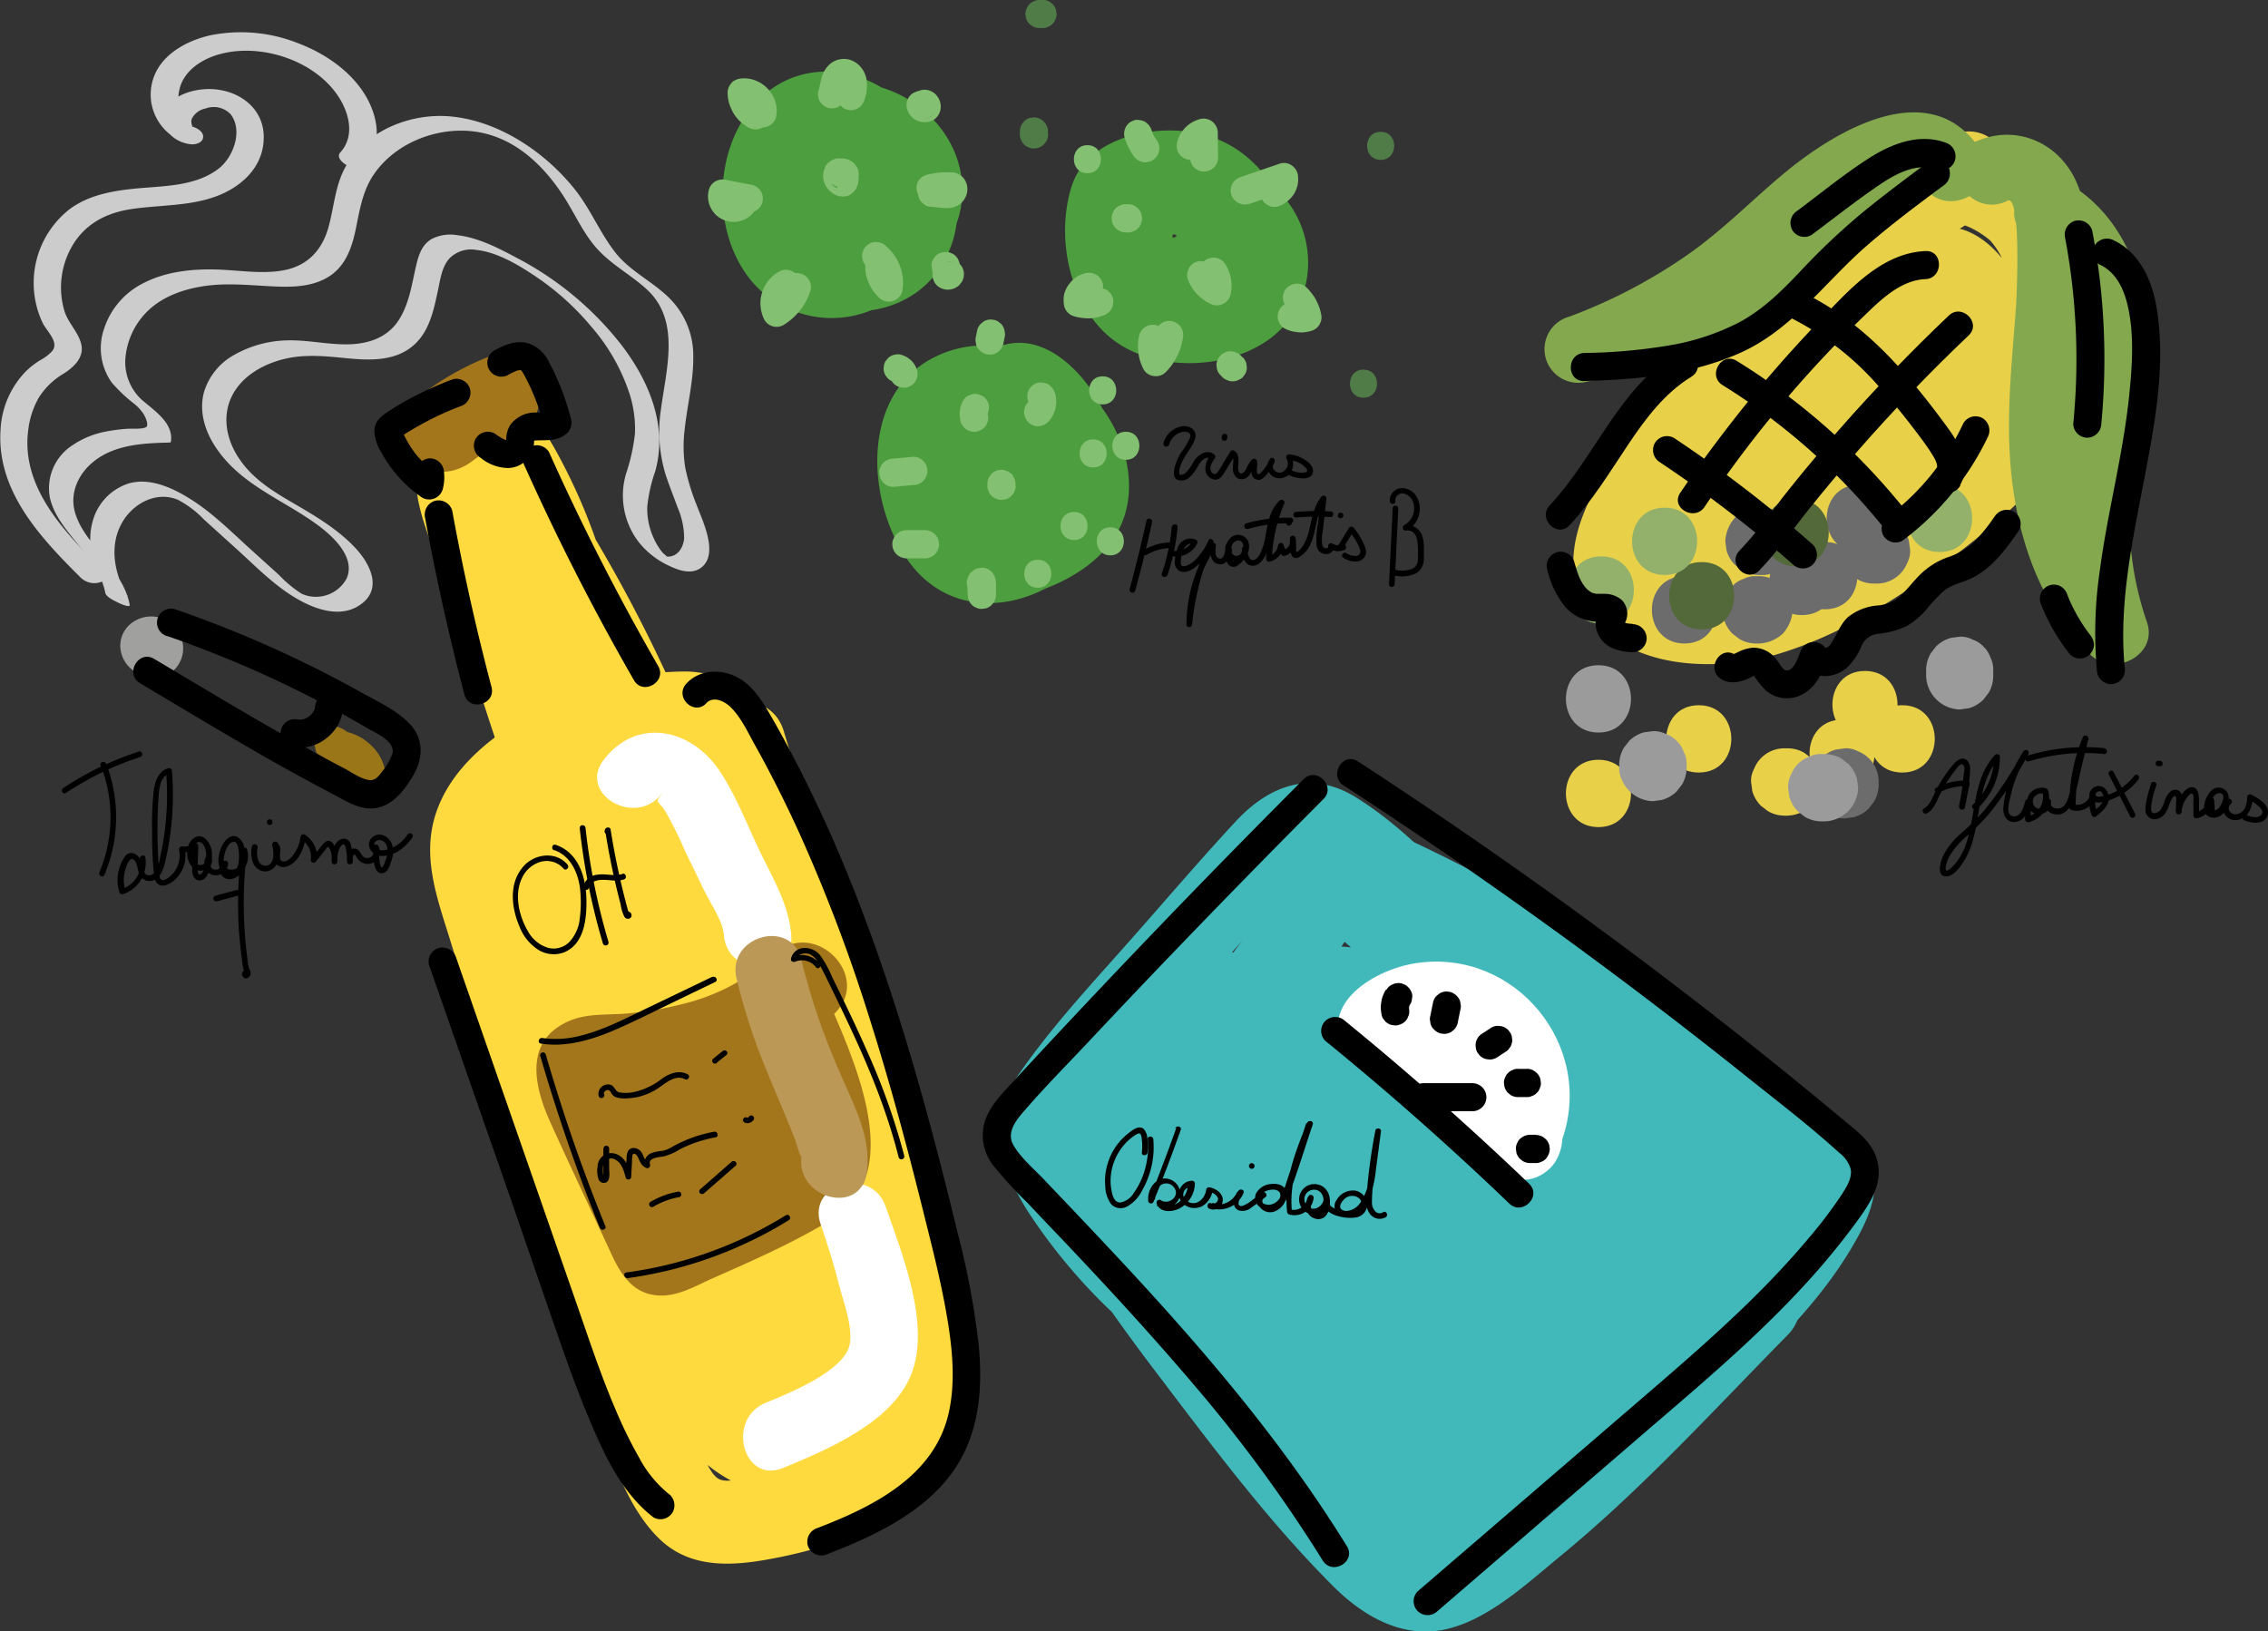 <svg id="Capa_1" data-name="Capa 1" xmlns="http://www.w3.org/2000/svg" viewBox="0 0 404.12 290.71"><rect x="0" y="0" width="404.12" height="290.71" fill="#333333" stroke="none"/><defs><style>.cls-1{fill:#ffda3f;}.cls-2{fill:#a3761c;}.cls-3{fill:#fff;}.cls-4{fill:#bc9856;}.cls-5{fill:#4d9e3e;}.cls-6{fill:#83c071;}.cls-7{fill:#507c47;}.cls-8{fill:#41b9bb;}.cls-9{fill:#9b7618;}.cls-10{fill:#a0a09f;}.cls-11{fill:#cdcccc;}.cls-12{fill:#e8d049;}.cls-13{fill:#6c6c6c;}.cls-14{fill:#53693a;}.cls-15{fill:#93b16a;}.cls-16{fill:#83a84e;}.cls-17{fill:#9c9b9b;}</style></defs><path class="cls-1" d="M287.59,206.63,309.41,279c3.42,11.34,7.7,22.75,10.08,34.36.8,3.94,1.29,8.61-1.05,12.15-2.83,4.27-9,6.4-13.62,7.89a58.44,58.44,0,0,1-8.93,2.18c-1.46.23-3.93,1-5.32.35-1.62-.75-2.94-4.39-3.63-5.77a73,73,0,0,1-3.29-8.05c-4-11.42-7.2-23.15-10.72-34.72L262,251.54l-5.18-17c-1.45-4.78-4.49-10.7-.87-15.13,5.9-7.22,16.82-11.49,25.88-12.28a12,12,0,0,1,3-.13c1.55.74-.52-.66.55.92,1.4,2.08,2.1,5.31,3,7.68q3.34,8.76,6.36,17.65a461.34,461.34,0,0,1,17.88,69c1.09,6.3,2.65,22.47-7.82,22.28-9.73-.17-14.19-13.37-17.15-20.64-9.07-22.29-16.91-45.25-24-68.25a60.88,60.88,0,0,1-2.45-9.94c-.17-1.34-1-6.47-.17-7.37,2-2.06,9.69,2.89,11.2,4.09,9.15,7.24,12.11,19.55,15,30.26q5.36,19.75,10.68,39.51c2.93,10.83,4.41,26.06,13.63,33.65,5.61,4.62,14.45.41,12.54-7.29-6.93-27.94-13.9-56-24.43-82.83-4.35-11.09-9-25.47-21.54-29.6-12.07-4-23.89,4-23.84,16.88,0,6,2.3,11.75,4.18,17.36l7.46,22.31,14.32,42.77c2.27,6.8,4.33,13.73,6.84,20.45,2.23,6,6.3,11.57,13.32,11,16.21-1.31,7.73-23.91,5-32.8-4.63-15.27-10.7-30-16.71-44.81-3-7.4-6-14.8-8.82-22.28-1.29-3.45-2.58-6.9-3.75-10.39-.44-1.34-.76-2.65-1.16-4-1-3.46,2.71-.28-1.57.53l-8.47-3.45c9.24,18.15,5.11,40.25,17.31,57.41,4.73,6.65,16,2.89,13.71-5.78-2.78-10.39-5.13-20.89-7-31.48-.86-5-1.63-9.92-2.26-14.9-.34-2.74-.7-5.49-.92-8.25a8.9,8.9,0,0,0-.15-2.55c-.65-1.18-1.86,3-4.46-.2,2.57,3.16,7.92,2.62,10.61,0,3.14-3.08,2.54-7.49,0-10.61-4.5-5.53-13.24-4.45-17.65.56-5.1,5.78-3.29,14.14-2.43,21.05a374.9,374.9,0,0,0,9.78,50.37l13.71-5.78c-5.87-8.25-7.53-18-9.11-27.82-1.65-10.25-3.45-20.24-8.21-29.59-1.59-3.12-5.32-4-8.47-3.44-10.32,1.94-10.35,14.09-7.74,21.9,3.7,11.07,8.17,21.88,12.57,32.68,4.28,10.52,8.58,21,12.38,31.73,1.95,5.48,3.76,11,5.37,16.59.84,2.94,1.63,5.9,2.34,8.88.22.9.29,2.85.83,3.58,1.11,1.49-3.2,1.47,1.44-1.13l3.78-1q2.26,1.69,1.15,0l-1.25-3.72-2.49-7.43-5-14.88-9.95-29.75-10-29.75c-1-2.91-7.07-15.74-1.3-16.33,6.69-.68,10.35,11.68,12.18,16.19,3.77,9.27,7.09,18.72,10.11,28.26,6.06,19.12,10.89,38.59,15.72,58l12.53-7.29c-4.54-3.75-5.26-10.35-6.72-15.74l-6.11-22.58c-3.75-13.88-6.78-28.23-11.69-41.75-4.38-12.07-11.58-23.68-23.73-29.11s-26.34-2.38-27.82,12.44c-1.46,14.66,6,30.36,10.58,43.94,4.69,14.06,9.57,28.07,15,41.85,4.69,11.79,9.43,25.89,21.51,32.13,11.56,6,24.85,2.54,31.33-8.94,7-12.38,3.05-27.25.35-40.3q-4.56-22.05-11.14-43.61c-4.18-13.74-8.9-27.38-14.38-40.67-2.76-6.7-7.07-10.7-14.59-10.88a51.51,51.51,0,0,0-19,3.65c-10.91,4.16-24.25,12.17-26.32,24.69-1.13,6.88,1.49,13.6,3.46,20.08L250.42,265l13.22,43.43c2,6.48,3.81,13,6.15,19.4s5.12,14.05,10.29,18.91c6,5.63,14.21,4.52,21.61,3s15.14-4.13,21.41-8.36c13.45-9.08,13.34-24,9.27-38.17-9.68-33.64-20.21-67-30.32-100.57-2.78-9.22-17.26-5.29-14.46,4Z" transform="translate(-162.39 -72.33)"/><path class="cls-1" d="M279.27,202.35c-5.8-17.13-10.64-35.86-28.83-43.46-3.93-1.64-8,1.82-9.23,5.24-3.23,9.09,2.71,16.07,5.89,24.05,3.75,9.4,5.75,19.81,8.48,29.55l14.47-4c-3.47-9.27-6.5-18.69-9.47-28.13q-2.32-7.37-4.63-14.72l-2.33-7.41c-.35-1.1-1.82-5-1.68-5.33l-3.44,4.48.84-.64-3.79,1c-1.16.14-1.41-1.13.31,1.28.89,1.25,1.71,2.58,2.5,3.89,1.33,2.21,2.55,4.48,3.7,6.79,2.66,5.34,4.92,10.88,7.25,16.37,4.61,10.86,9.66,21.25,17.54,30.15,4.17,4.71,13.3,1.11,12.81-5.3-.57-7.42-4.21-14.16-7.23-20.86s-6.22-13.13-9.72-19.49q-5-9.07-10.67-17.75c-3.43-5.25-7.61-13.53-15.13-12.53-15.58,2.06-6.08,27-3.29,35.66,4.27,13.21,9.06,26.4,16.75,38.05,4.47,6.78,16.43,2.71,13.71-5.78-3.58-11.13-6.43-22.91-11.26-33.58-2.08-4.6-4.92-8.81-6.77-13.52a59.56,59.56,0,0,1-2.54-8.25c-.27-1.12-.52-2.25-.71-3.39-.79-4.73.85-.58-3.13.36h-4c-1.43-.39.67,1.66,1.09,2.31.56.86,1.1,1.74,1.62,2.63a70.18,70.18,0,0,1,3.71,7.41c2.13,5,3.74,10.15,5.38,15.3,3.35,10.57,6.7,21.2,12.33,30.83,4.87,8.33,17.84.78,12.95-7.57-6.58-11.27-9.46-24-13.77-36.19a103.22,103.22,0,0,0-7.65-17.35c-3.15-5.45-7.42-12.68-14.66-12-16.17,1.58-6.75,26.56-3,34.85,2.73,6,6.1,11.49,8.16,17.85,2.63,8.08,5.2,16.18,7.79,24.27l13.71-5.78a119.12,119.12,0,0,1-12.77-27.05q-2.42-7-4.58-14c-.7-2.26-1.4-4.53-1.9-6.85-.27-1.26-1.35-5.71-.75-6.65l-4.48,3.44,1.06-.38h-4c-.86-.27.66,1.73.67,1.75.75,1.28,1.68,2.5,2.5,3.75q2.22,3.39,4.34,6.85,4.23,6.91,8,14.07,3.61,6.75,6.82,13.71c2.18,4.73,6,10.64,6.37,15.9l12.8-5.31c-7.8-8.81-12.18-20-16.71-30.7a180,180,0,0,0-7.89-16.89c-2.71-4.89-5.93-10.91-10.9-13.79-5.78-3.34-13.18-.91-15,5.8-1.62,6.15,2.94,14.7,4.76,20.49,4.42,14,8.65,28.15,13.81,41.93,3.33,8.88,17.13,5.48,14.47-4-2.46-8.75-4.72-17.6-7.41-26.29a64.57,64.57,0,0,0-4.59-11c-1.4-2.68-3.46-5.31-2.37-8.36l-9.23,5.23c11.7,4.89,14.77,22.39,18.36,33,3.07,9.09,17.57,5.19,14.46-4Z" transform="translate(-162.39 -72.33)"/><path class="cls-2" d="M249,136.08a50.17,50.17,0,0,0-12.78,7.58c-3.06,2.48-2.77,8.06,0,10.61,3.25,3,7.34,2.64,10.61,0,.67-.54.67-.55,0,0l1.06-.76q.94-.64,1.92-1.23c.65-.39,1.32-.76,2-1.1.27-.14,2.75-1.27,1.17-.61a8.19,8.19,0,0,0,4.48-3.44,7.68,7.68,0,0,0,.76-5.78c-1.13-3.47-5.35-6.86-9.23-5.24Z" transform="translate(-162.39 -72.33)"/><path class="cls-2" d="M300.31,242.55a36.58,36.58,0,0,1-16.5,8.74,56.84,56.84,0,0,1-10.2,1.68c-3.36.24-6.79-.05-9.93,1.35-8,3.54-6.1,11.67-3.23,18,3.56,7.87,7.27,15.68,10.9,23.52,1.75,3.78,3.93,7.14,8.5,7.35,3.38.16,6.48-1.72,9.49-3.05,7.18-3.18,14.67-6.45,21.36-10.59,13.86-8.59,3.1-29.88-1.63-41.06-2-4.67-8.64-4.43-11.78-1.52a35,35,0,0,1-14.82,8.3c-5.15,1.39-11.32.86-14.08,6.43-2.87,5.79.75,12.23,3.09,17.55s5,11.16,11.35,12c6,.82,12.57-4.05,17.76-6.67,5.56-2.81,10.35-6.66,7.93-13.55-1.77-5-5.51-12.45-11.55-12.71-5.48-.24-12,4-17,6.08-4,1.65-7.67,6.67-4.48,11a25.56,25.56,0,0,1,3.39,5.77c1.45,3.77,5.05,6.41,9.23,5.24,3.6-1,6.71-5.41,5.23-9.22a38.87,38.87,0,0,0-4.9-9.36l-4.48,11,7.62-3.15,3.39-1.4c.51-.21,3.28-.93,2-1l-5.3-2.2a17.59,17.59,0,0,1,1.88,3.47c.32.59,1.07,2.68,1,2.11l.76-5.78c1.16-2,.06-.48-1.48.3l-4,2c-2.67,1.35-5.32,2.76-8.06,4l3.79-1c1.4-.15,2.59,3.06.82-.47-.67-1.34-1.3-2.71-1.89-4.09-.78-1.81-2.26-4.39-2.08-6.18l-1,3.78q-3.15,2.24-.63,1.58c.6-.07,1.2-.16,1.79-.27,1.33-.22,2.65-.49,4-.84a52.94,52.94,0,0,0,7.89-2.91,51,51,0,0,0,13.55-9.25l-11.78-1.52a108.43,108.43,0,0,1,4.78,13,39.83,39.83,0,0,1,1.37,6.56,24.76,24.76,0,0,1,.13,3q2.61-3.3.72-2c-1.45.08-4.14,2.25-5.47,2.95q-3.28,1.71-6.63,3.34t-6.71,3.16l-3.39,1.51q-2.91,1-1.07.63l5.3,2.2c-1.27-1.6-2-4.59-2.87-6.47l-3.63-7.84-3.23-7c-.54-1.17-1.07-2.33-1.62-3.49q-.32-.7-.66-1.41-1-2.6-1.88,3l-3.79,1c16.08-1.2,31.27-3.53,43.44-15.14,7-6.67-3.61-17.27-10.6-10.6Z" transform="translate(-162.39 -72.33)"/><path d="M253,139.09a12,12,0,0,1,1.56-.73c.32-.05.37-.08.17-.07l.28,0c.32,0,.37,0,.15,0l.14.08c-.17-.33.23.28,0,0a4.65,4.65,0,0,1,.41.64c.34.59.64,1.21.94,1.82a39.75,39.75,0,0,1,2.71,7.56l1.15-2.82a2.2,2.2,0,0,1-.43.27c.22-.1.18-.1-.11,0,.45,0-.53,0-.62,0-.58,0-1.16,0-1.74,0a5.43,5.43,0,0,0-4.37,2.33,5,5,0,0,0-.65,2.62c0,.31,0,.36,0,.15-.09.33-.09.35,0,.05a.59.59,0,0,1,.29-.31c-.23.12-.26.14-.1.07s.13-.07-.11,0c.29,0,.29,0,0,0s-.3,0-.05,0a3.13,3.13,0,0,1-.52-.16c.18.07.14,0-.14-.09l-.48-.28c-.31-.19-.61-.41-.91-.62a2.52,2.52,0,0,0-3.42.9,2.55,2.55,0,0,0,.9,3.42,7.85,7.85,0,0,0,4.84,1.81,4.78,4.78,0,0,0,4.49-3.34,7.3,7.3,0,0,0,.18-1.47c0-.54,0-.33-.23,0,.14-.18.16-.18,0,0,.14-.15.27-.07,0,0l.45-.11c-.46.1,0,0,.14,0,1.76-.07,3.54.15,5.07-.94a2.62,2.62,0,0,0,1.15-2.83,45.07,45.07,0,0,0-3.91-10.14,6.28,6.28,0,0,0-3.88-3.45c-2.09-.49-4.09.34-5.89,1.34a2.5,2.5,0,0,0,2.53,4.32Z" transform="translate(-162.39 -72.33)"/><path d="M236.52,156.53a7.26,7.26,0,0,1,.06,1c0,.17,0,.19,0,.07,0,.19-.07.39-.12.58l3.67-1.5a19.38,19.38,0,0,1-3.78-3.59c-.11-.13-.11-.14,0,0l-.15-.21c-.16-.21-.31-.43-.45-.64a12.8,12.8,0,0,1-.69-1.11c-.24-.41-.47-.84-.68-1.27-.09-.19-.19-.39-.27-.59.06.16.07.16,0,0s-.06-.17,0,0l-.32.88c-.12.11-.11.11,0,0a2.9,2.9,0,0,0,.64-.41c.47-.3.94-.59,1.42-.87.91-.54,1.84-1.06,2.78-1.55a51.71,51.71,0,0,1,5.77-2.58,2.57,2.57,0,0,0,1.75-3.07,2.52,2.52,0,0,0-3.08-1.75,60.71,60.71,0,0,0-7.5,3.37c-1.16.61-2.29,1.27-3.41,2-1.45.91-3,1.86-3.07,3.76a7.8,7.8,0,0,0,1.26,3.91,21.25,21.25,0,0,0,1.83,2.85,23.63,23.63,0,0,0,5.42,5.19,2.52,2.52,0,0,0,3.68-1.49,8.32,8.32,0,0,0,.23-3A2.57,2.57,0,0,0,239,154c-1.22.06-2.67,1.11-2.5,2.5Z" transform="translate(-162.39 -72.33)"/><path d="M255.9,155.43a425.34,425.34,0,0,0,19.45,38.11c1.6,2.79,5.93.27,4.32-2.52a425.34,425.34,0,0,1-19.45-38.11,2.52,2.52,0,0,0-3.42-.9,2.56,2.56,0,0,0-.9,3.42Z" transform="translate(-162.39 -72.33)"/><path d="M238.14,164.66q2.91,15.84,7,31.43c.82,3.11,5.65,1.79,4.83-1.33q-4.11-15.57-7-31.43a2.53,2.53,0,0,0-3.08-1.75,2.56,2.56,0,0,0-1.74,3.08Z" transform="translate(-162.39 -72.33)"/><path d="M288.23,197.64c1.24-1.31,3.22-.41,4.35.71,1.83,1.81,3,4.34,4.22,6.55,2.91,5.21,5.59,10.55,8.07,16A293.49,293.49,0,0,1,317.39,254c3.6,11.35,6.69,22.86,9.56,34.42,1.49,6,3.05,12,4.1,18.12,1,5.7,1.67,11.83.39,17.55-2.54,11.3-13.47,16.72-23.39,20.53a2.56,2.56,0,0,0-1.74,3.07,2.52,2.52,0,0,0,3.07,1.75c9.67-3.71,20.42-8.74,25-18.67,2.71-5.83,3-12.33,2.41-18.63A142.92,142.92,0,0,0,333,291.93c-6-24.77-12.9-49.46-23.41-72.76-3-6.53-6.2-12.94-9.78-19.16-1.57-2.71-3.33-5.66-6.25-7.09s-6.55-1.23-8.83,1.18,1.31,5.88,3.53,3.54Z" transform="translate(-162.39 -72.33)"/><path d="M281.37,338.4a21.07,21.07,0,0,1-5.11-6.34,79.51,79.51,0,0,1-4.21-8.6c-2.62-6.11-4.7-12.43-6.88-18.7l-13.79-39.62L243.67,243a2.57,2.57,0,0,0-3.08-1.75,2.52,2.52,0,0,0-1.74,3.08L253,284.86,260,305.15c2.26,6.49,4.43,13,7.09,19.36,2.79,6.66,5.87,13.69,11.73,18.21a2.51,2.51,0,0,0,3.42-.9,2.56,2.56,0,0,0-.89-3.42Z" transform="translate(-162.39 -72.33)"/><path class="cls-3" d="M280.33,213.79c-1.35,1.76-.71,1,.65,3.17a71.83,71.83,0,0,1,3.51,7.09l3.39,7c1.11,2.3,3.29,5.34,3.5,7.9.6,7.65,12.61,7.71,12,0-.43-5.4-3.24-10-5.56-14.83s-4.29-10.09-7.28-14.52c-5.06-7.48-14.73-9.52-20.57-1.87-4.69,6.13,5.73,12.11,10.36,6Z" transform="translate(-162.39 -72.33)"/><path class="cls-3" d="M308.62,290.5c1.24,3.6,2.38,7.22,3.31,10.91.78,3.08,2.34,7,1.91,10.24-.66,4.91-11,9-15.09,10.69-7,2.91-3.95,14.53,3.19,11.57,7.83-3.23,19.28-8.05,22.74-16.48,3.66-8.9-1.54-21.63-4.49-30.12-2.52-7.25-14.12-4.13-11.57,3.19Z" transform="translate(-162.39 -72.33)"/><path class="cls-4" d="M316.8,281.43c1-6.52-2.46-12.44-4.91-18.33a119.07,119.07,0,0,1-6.7-19.67c-1.7-7.53-13.27-4.34-11.58,3.19a108.64,108.64,0,0,0,5.66,17.15c1,2.52,2.11,5,3.14,7.55.58,1.4,1.16,2.79,1.7,4.21.21.56,1,3.53,1.12,2.71-1.21,7.56,10.35,10.81,11.57,3.19Z" transform="translate(-162.39 -72.33)"/><path d="M270,267.33a.67.67,0,0,1,1-.66c.2.15.31.49.48.69a1.54,1.54,0,0,0,.6.47,5.08,5.08,0,0,0,2.12.22,10.73,10.73,0,0,0,2.11-.3,11.35,11.35,0,0,0,3.91-1.89c1.17-.84,2.72-2,4.2-1.22.57.3,1.08-.56.51-.86-1.56-.84-3.24-.17-4.59.77a12.3,12.3,0,0,1-4.91,2.36,6.79,6.79,0,0,1-2.73.07c-.71-.19-.8-1.13-1.56-1.35a1.69,1.69,0,0,0-2.08,2,.5.5,0,0,0,1-.27Z" transform="translate(-162.39 -72.33)"/><path d="M290.1,261.71l1.7-1.36A.53.53,0,0,0,292,260a.51.51,0,0,0-.15-.35.53.53,0,0,0-.35-.15.58.58,0,0,0-.36.15l-1.7,1.36a.5.5,0,0,0,0,.71.47.47,0,0,0,.35.14.54.54,0,0,0,.36-.14Z" transform="translate(-162.39 -72.33)"/><path d="M269.9,277.05l0,4c0,.34,0,.69,0,1l.07.07-.06-.16c0-.11,0-.22-.05-.34a5,5,0,0,1,0-1.54,1.45,1.45,0,0,1,2.34-1c1,.61,1.35,1.91,1.66,3a.5.5,0,0,0,1-.13l.14-2.48c0-.36,0-.72.06-1.08s.19-.64.6-.35.58,1,.85,1.44a2,2,0,0,0,1.09,1,.5.5,0,0,0,.62-.61c-.42-1.25,1.64-1.33,2.38-1.45a10,10,0,0,0,2.9-1.27,23.11,23.11,0,0,1,6.4-2.15c.64-.12.37-1.08-.26-1a24.31,24.31,0,0,0-7.43,2.67,5.74,5.74,0,0,1-1.77.74,8.28,8.28,0,0,0-1.85.35,2,2,0,0,0-1.34,2.34l.62-.61c-.66-.25-.78-1.32-1.19-1.83a1.66,1.66,0,0,0-1.78-.71c-.71.26-.82,1-.86,1.65l-.18,3.35,1-.13c-.46-1.6-1.12-3.41-2.89-3.91a2.43,2.43,0,0,0-3.1,2.29,4.64,4.64,0,0,0,.18,2.28,1,1,0,0,0,1.5.47c.61-.54.38-1.83.38-2.53l0-3.42a.5.5,0,0,0-1,0Z" transform="translate(-162.39 -72.33)"/><path d="M295,272.34a1.2,1.2,0,0,0,.94.08,1.3,1.3,0,0,0,.75-.57.5.5,0,0,0-.18-.68.5.5,0,0,0-.38-.05.5.5,0,0,0-.3.23l-.05.07.07-.1a.53.53,0,0,1-.13.13l.1-.07a1,1,0,0,1-.17.1l.12-.05a.9.9,0,0,1-.22.06l.13,0h-.21l.13,0-.18-.05.12.05,0,0a.64.64,0,0,0-.39-.05.51.51,0,0,0-.29.23.45.45,0,0,0-.05.39.46.46,0,0,0,.23.3Z" transform="translate(-162.39 -72.33)"/><path d="M292.76,279.35l-5.64,4.94c-.48.42.23,1.12.71.7l5.64-4.93c.48-.43-.23-1.13-.71-.71Z" transform="translate(-162.39 -72.33)"/><path d="M283.16,284.69a14.64,14.64,0,0,0-4.87,1.82.5.5,0,0,0,.51.86,14,14,0,0,1,4.62-1.72.49.49,0,0,0,.35-.61.5.5,0,0,0-.61-.35Z" transform="translate(-162.39 -72.33)"/><path d="M289.38,246.36l-11.84,5.69c-3.77,1.81-7.53,3.78-11.6,4.81a17.42,17.42,0,0,1-6.93.44c-.63-.09-.9.87-.26,1,4.19.64,8.31-.46,12.16-2,4.06-1.69,8-3.72,11.93-5.61l7-3.38c.58-.28.07-1.14-.5-.87Z" transform="translate(-162.39 -72.33)"/><path d="M258.66,260.49q3.52,12.13,8,24c.85,2.22,1.72,4.44,2.61,6.64.24.59,1.21.33,1-.27q-4.77-11.7-8.56-23.77c-.72-2.27-1.4-4.55-2.07-6.84a.5.5,0,0,0-1,.27Z" transform="translate(-162.39 -72.33)"/><path d="M302.45,288.87a72.61,72.61,0,0,1-21.82,9q-3.3.76-6.65,1.22c-.63.09-.36,1.05.27,1a73.86,73.86,0,0,0,22.7-7c2.05-1,4.06-2.13,6-3.34.54-.33,0-1.2-.51-.86Z" transform="translate(-162.39 -72.33)"/><path d="M308.45,244.05a4.13,4.13,0,0,0-4.93-1.16l.75.43c.12-1,1.49-1.25,2.27-1,1.13.41,1.78,1.65,2.29,2.66,1.29,2.55,2.52,5.13,3.76,7.71,2.56,5.35,5,10.77,7,16.35,1.12,3.12,2.11,6.29,2.92,9.5a.5.5,0,0,0,1-.27A119.11,119.11,0,0,0,317,259.89c-1.32-3-2.71-6-4.14-8.94-.71-1.48-1.43-2.95-2.16-4.43a20.33,20.33,0,0,0-2-3.72,3.49,3.49,0,0,0-3.15-1.53,2.4,2.4,0,0,0-2.23,2c0,.42.46.57.76.43a3.15,3.15,0,0,1,3.71,1c.39.51,1.1-.21.71-.71Z" transform="translate(-162.39 -72.33)"/><path class="cls-5" d="M346.18,147.88l.94-.54-3.78,1c-.95.06,0-.1.33.7a25.12,25.12,0,0,0,1.46,2.18,11.46,11.46,0,0,1,1.42,5.08,8.39,8.39,0,0,1-5.88,8.3c-6.77,1.83-10.23-14.75-3.37-15.76,4.63-.69,15.21,7.58,10.12,12.14-.91.81-4.94,3.18-6.23,2.9.26.06-.66-2.51-.84-3.36a49.75,49.75,0,0,1,.11-7.1l-4.4,1.3.4.73c.26.73.48,1.48.67,2.23q.35,2.63,3-1.31l3.79,1c.86.45.12-1.41-.21-2.18.37-1.21.22-1.36-.45-.47q-3.72-3-3-1.08c-.2.49.34,2.17.37,2.82,0,.81.07,1.63,0,2.45-.57,1.8.54,1.73,3.31-.21-8-5.4-15.55,7.59-7.57,12.95,5.5,3.69,13.23,1.58,16.72-3.9,3.33-5.24,3.3-13.26,1.29-19a12.57,12.57,0,0,0-15.76-8.2c-7.43,2.28-10.63,10-9.71,17.24.85,6.68,4.66,13.84,12.34,13.69,7.52-.16,11.73-7.78,10.94-14.54-.77-6.56-4.17-14-11-16.09-7.18-2.21-13.5,2.46-15.42,9.3-3.69,13.15,3.67,32.75,20.1,28,6.17-1.79,12.76-5.5,15.82-11.34s2.08-12.78-.85-18.44c-5.9-11.4-21.35-18.76-33.15-11.73-12,7.15-10.73,25.47-3.46,35.63,10.43,14.57,31.74,6.07,36.32-9a25.58,25.58,0,0,0-3.26-20.79c-4.08-6.24-11.23-11.88-18.73-7.51-8.33,4.86-.79,17.83,7.57,12.95Z" transform="translate(-162.39 -72.33)"/><path class="cls-5" d="M378,116.23c2.09,1,3.8,2.57,1.67,4.68-1.48,1.45-5.09,1.2-6.92,1-3.24-.4-4.6-2.09-5.14-5.27-.25-1.47.34-3.83-.09-5.17.33-1.77-.13-1.58-1.36.58a4.91,4.91,0,0,1,1.58-.76c2.7-.51,5.51-1.31,7.73.94,1.24,1.25,1.82,2.88.54,4.29a2.37,2.37,0,0,1-3.6.33c-.58-.54-.45-1.32-.86-1.89-1.14-1.59,2.27-.54-1-.07h-4c-.69-.68-.57-.41.35.83.89,2,1.62,1,2.2-2.81l3.79-1-1.24,0,3.79,1,1.19,4.44c6.52-7.1-4.06-17.73-10.6-10.6-3.32,3.61-5.32,8.19-3.57,13.07a10.54,10.54,0,0,0,12.42,6.77c11.3-3.08,7.65-17.38,1.21-23.24-8.57-7.82-18.87.21-19.54,10-.58,8.47,5.29,17,13.72,18.76,9,1.87,18.58-4.12,20.93-13,2.53-9.48-3.87-19.16-12.73-22.31-8.25-2.94-22.18-.78-25.16,8.82-2.83,9.08-.38,21.19,7.31,27.18,8.13,6.32,22.86,5.49,30.1-1.9,8.24-8.4,5.31-22.8-5.19-27.71-8.69-4.07-16.31,8.85-7.57,13Z" transform="translate(-162.39 -72.33)"/><path class="cls-5" d="M315.24,104.57c2.92,1.69,5.28,8.09-.06,8.26-3.4.11-5.48-6.86-3.75-9.49,2.19-3.31,8.89.1,7.29,4-1,2.34-5.29,2.72-7.63,2.62-2.12-.09-2.25-.39-2.77-1.85.78,2.2.41-1.76.17-.41-.34-3,.6-3.78,2.82-2.45,1.52-.31,2.21,0,2.09,1-.14-.1-.08-.41.42.3a5,5,0,0,1,1.07,2.82c.22,4-4.3,6.38-7.21,3.29-2.25-2.39-2.46-11.22,1.36-12.62,5.77-2.13,7.81,11.32,8.33,14.22,1.72,9.48,16.17,5.46,14.46-4-1.47-8.16-4-16.41-11.08-21.47-6.57-4.73-15.39-5.15-21.8.08-11.22,9.15-10.47,31.16,2.92,38,14.58,7.41,30.93-5.61,27.55-21.46-1.66-7.74-8.08-14.28-16.31-14.19a15,15,0,0,0-14.5,16.24c.69,8.65,9.59,14.71,17.63,10.45A12.77,12.77,0,0,0,320,98.17a15,15,0,0,0-21.25-1.48,15.86,15.86,0,0,0-2.91,20.59c8.8,14.1,34.81,8,37.72-7.76,3-16.5-17.32-29-30.72-18.72-14,10.76-5.11,38.29,13.15,37,19.65-1.45,22.81-26.91,6.83-36.13-8.38-4.83-15.94,8.13-7.57,12.95Z" transform="translate(-162.39 -72.33)"/><path class="cls-6" d="M296.52,105.3l-4.74-.9a2.6,2.6,0,0,0-1.93.25,2.56,2.56,0,0,0-1.15,1.49,4.56,4.56,0,0,0,7.72,4.31,2.68,2.68,0,0,0,.73-1.77,2.5,2.5,0,0,0-4.27-1.77,1.79,1.79,0,0,1-.28.27l.5-.39a2.51,2.51,0,0,1-.45.26l.6-.26a1.92,1.92,0,0,1-.57.15l.66-.09a1.88,1.88,0,0,1-.58,0l.66.09a2.21,2.21,0,0,1-.5-.15l.6.26a2.55,2.55,0,0,1-.39-.24l.5.39a2.53,2.53,0,0,1-.36-.37l.39.51a2.07,2.07,0,0,1-.27-.45l.25.59a2.58,2.58,0,0,1-.16-.56l.09.66a3,3,0,0,1,0-.52l-.08.67a2.34,2.34,0,0,1,0-.26l-3.07,1.75,4.74.9a2.62,2.62,0,0,0,1.92-.25,2.5,2.5,0,0,0,.9-3.42,2.48,2.48,0,0,0-1.49-1.15Z" transform="translate(-162.39 -72.33)"/><path class="cls-6" d="M328.89,108.2a10.26,10.26,0,0,1,1.34-.27l-.66.09a11.05,11.05,0,0,1,2.44,0l-.67-.09h0l-.6-.25.1.06-.5-.39.07.08-.39-.51.06.1-.25-.6a1.05,1.05,0,0,1,.05.19l-.09-.66a.67.67,0,0,1,0,.2l.09-.66a1.09,1.09,0,0,1-.07.24l.25-.6a.87.87,0,0,1-.11.18l.4-.51a1.36,1.36,0,0,1-.12.12l.5-.39-.2.11.59-.25a1.4,1.4,0,0,1-.4.11l.67-.09a6.89,6.89,0,0,1-1.36-.07l-1.53-.14a1.88,1.88,0,0,0-1,.22,1.83,1.83,0,0,0-.8.51,2.58,2.58,0,0,0-.74,1.77,2.54,2.54,0,0,0,.74,1.77l.5.39a2.43,2.43,0,0,0,1.26.34l2.21.21a5.18,5.18,0,0,0,1.52-.12l.2-.06a6.73,6.73,0,0,0,.73-.32,3,3,0,0,0,.92-.82,3.66,3.66,0,0,0,.57-1.07,3.35,3.35,0,0,0,.15-.93.61.61,0,0,0,0-.14,4,4,0,0,0-.11-.77,3.36,3.36,0,0,0-.28-.68,2.85,2.85,0,0,0-.46-.62,2.93,2.93,0,0,0-1-.64,1.57,1.57,0,0,0-.67-.19l-.41,0-.28,0a9.73,9.73,0,0,0-1.08,0,13.34,13.34,0,0,0-3,.44,2.56,2.56,0,0,0-1.49,1.15A2.51,2.51,0,0,0,327,108a2.62,2.62,0,0,0,1.92.25Z" transform="translate(-162.39 -72.33)"/><path class="cls-6" d="M316.71,119.69a5.87,5.87,0,0,1,1,1l-.39-.51a7,7,0,0,1,.82,1.4l-.25-.6a6.72,6.72,0,0,1,.45,1.65l-.09-.67a6.61,6.61,0,0,1,0,1.54l.09-.67,0,.09,4.18-1.11a5.05,5.05,0,0,1-.59-.63l.39.51a5.5,5.5,0,0,1-.69-1.2l.25.6a5.21,5.21,0,0,1-.36-1.34l.09.66a5.57,5.57,0,0,1,0-1.29,2.51,2.51,0,0,0-.73-1.77,2.57,2.57,0,0,0-1.77-.73,2.53,2.53,0,0,0-1.77.73l-.39.51a2.43,2.43,0,0,0-.34,1.26,6.81,6.81,0,0,0,.38,3.13,8,8,0,0,0,2,3.1,2.53,2.53,0,0,0,2.43.64,2.5,2.5,0,0,0,1.1-.64,2.41,2.41,0,0,0,.64-1.1,8.43,8.43,0,0,0,.11-2.24,8.71,8.71,0,0,0-3-5.83,2.71,2.71,0,0,0-1.77-.73,2.55,2.55,0,0,0-1.77.73,2.52,2.52,0,0,0-.73,1.77,2.47,2.47,0,0,0,.73,1.77Z" transform="translate(-162.39 -72.33)"/><path class="cls-6" d="M302,122.84c-.07.2-.14.4-.23.6l.26-.6a8.75,8.75,0,0,1-1.14,1.94l.39-.5a9.23,9.23,0,0,1-1.53,1.53l.5-.39a7.25,7.25,0,0,1-.73.5l3.42.9a1.89,1.89,0,0,1-.11-.25l.25.6a4,4,0,0,1-.24-.9l.09.66a4.18,4.18,0,0,1,0-1l-.09.66a4.57,4.57,0,0,1,.29-1.1l-.25.6a4.11,4.11,0,0,1,.54-.93l-.39.5a4.57,4.57,0,0,1,.66-.66l-.5.4a3.42,3.42,0,0,1,.51-.33,2.5,2.5,0,0,0-2.53-4.32,6.45,6.45,0,0,0-3,3.76,6,6,0,0,0-.28,2.15,6.71,6.71,0,0,0,.71,2.68,2.51,2.51,0,0,0,3.42.9,11.25,11.25,0,0,0,4.78-6.07,2.5,2.5,0,0,0-3.67-2.83,2.7,2.7,0,0,0-1.15,1.5Z" transform="translate(-162.39 -72.33)"/><path class="cls-6" d="M298.2,90.67a5,5,0,0,1-.62-.4l.51.4a5,5,0,0,1-.86-.86l.4.5a5.2,5.2,0,0,1-.62-1l.26.59a4.66,4.66,0,0,1-.33-1.16l.09.66a4,4,0,0,1,0-.6l-1.84,2.41.12,0-.67.09a3,3,0,0,1,.73,0l-.66-.09a3.24,3.24,0,0,1,.81.22l-.6-.25a4.11,4.11,0,0,1,.73.43l-.5-.39a4.37,4.37,0,0,1,.68.68l-.39-.5a3.41,3.41,0,0,1,.46.78l-.25-.6a4.05,4.05,0,0,1,.2.76l-.09-.66a3,3,0,0,1,0,.73l.09-.67s0,.08,0,.12a1.86,1.86,0,0,0-.05,1,1.93,1.93,0,0,0,.3.93,2.5,2.5,0,0,0,3.42.9,2.41,2.41,0,0,0,1.15-1.5,5.41,5.41,0,0,0-.15-2.82,6,6,0,0,0-3.82-3.81,5.82,5.82,0,0,0-1.37-.26,5.5,5.5,0,0,0-1.46.11l-.59.26a1.8,1.8,0,0,0-.7.64,2.43,2.43,0,0,0-.54,1.52,7.12,7.12,0,0,0,.26,1.89,7.94,7.94,0,0,0,.45,1.14,6.54,6.54,0,0,0,.3.59,7.35,7.35,0,0,0,1.14,1.46,10.45,10.45,0,0,0,1,.79,6.65,6.65,0,0,0,.56.36,2.65,2.65,0,0,0,1.93.25,2.52,2.52,0,0,0,1.75-3.08,2.6,2.6,0,0,0-1.15-1.49Z" transform="translate(-162.39 -72.33)"/><path class="cls-6" d="M313,89.8c.32-.9.35-1.88.72-2.76l-.25.59a3,3,0,0,1,.28-.49l-.39.51a2.23,2.23,0,0,1,.26-.27l-.5.39a1.35,1.35,0,0,1,.29-.16l-.6.25a1.61,1.61,0,0,1,.36-.1l-.66.09a1.29,1.29,0,0,1,.34,0l-.67-.09a1.78,1.78,0,0,1,.33.09l-.6-.26a1.77,1.77,0,0,1,.4.24l-.51-.4a2.34,2.34,0,0,1,.38.39l-.39-.51a3.59,3.59,0,0,1,.27.47l-.26-.6a2.28,2.28,0,0,1,.15.57l-.09-.66a3.54,3.54,0,0,1,0,.92l.09-.66a10.55,10.55,0,0,1-.35,1.45,2.5,2.5,0,0,0,3.67,2.82,2.63,2.63,0,0,0,1.15-1.49,7.55,7.55,0,0,0,.32-3.94,4.79,4.79,0,0,0-1.05-2,4.24,4.24,0,0,0-1.84-1.2A3.82,3.82,0,0,0,310,84a5.16,5.16,0,0,0-1.29,2.48c-.17.67-.26,1.37-.49,2a2.57,2.57,0,0,0,.25,1.92,2.54,2.54,0,0,0,1.5,1.15,2.47,2.47,0,0,0,1.92-.25l.51-.39a2.5,2.5,0,0,0,.64-1.1Z" transform="translate(-162.39 -72.33)"/><path class="cls-6" d="M328.76,92.7h0l-.51.39.07,0-.6.25.06,0-.67.09h.06l-.66-.09.07,0L326,93l.08,0-.5-.39a.76.76,0,0,1,.09.09l-.39-.5a.57.57,0,0,1,.08.13l-.26-.6a.88.88,0,0,1,0,.15l-.09-.67v.12l.09-.66,0,.09.25-.6,0,.07.39-.51-.06.06.51-.39-.11.06.59-.25-.13,0,.67-.09h-.15l.66.09-.17,0,.59.25a.76.76,0,0,1-.19-.12l.5.39a.81.81,0,0,1-.16-.16l.39.5a1,1,0,0,1-.1-.17l.25.6,0-.08a1.85,1.85,0,0,0-.45-.85,2.26,2.26,0,0,0-1.63-.94,2,2,0,0,0-1,0l-.6.26a2.48,2.48,0,0,0-.9.89l-.25.6a2.5,2.5,0,0,0,0,1.33,3.9,3.9,0,0,0,.31.73.43.43,0,0,0,0,.07,6.17,6.17,0,0,0,.44.57.57.57,0,0,0,.11.11,3.79,3.79,0,0,0,.63.49,4.88,4.88,0,0,0,.72.31l.16.05.68.09h.11a6.09,6.09,0,0,0,.73-.1l.08,0,.61-.26,0,0,.07,0a2.82,2.82,0,0,0,1.37-2.44,3.2,3.2,0,0,0-.39-1.48.47.47,0,0,0-.06-.09,3.41,3.41,0,0,0-.46-.6,2.62,2.62,0,0,0-.6-.45,2.81,2.81,0,0,0-1.36-.38,2.44,2.44,0,0,0-.76.1,2.84,2.84,0,0,0-1.2.7,1.85,1.85,0,0,0-.52.81,1.88,1.88,0,0,0-.22,1,2.83,2.83,0,0,0,.74,1.77l.5.39a2.43,2.43,0,0,0,1.26.34l.67-.09a2.5,2.5,0,0,0,1.1-.64Z" transform="translate(-162.39 -72.33)"/><path class="cls-6" d="M311.56,105.88l.09,0-.59-.25a.87.87,0,0,1,.18.11l-.5-.39a1.21,1.21,0,0,1,.16.16l-.39-.5a1,1,0,0,1,.14.24l-.25-.6a1.09,1.09,0,0,1,.08.31l-.09-.67a.86.86,0,0,1,0,.32l.09-.66a1.05,1.05,0,0,1-.06.24l.25-.6a.88.88,0,0,1-.12.21l.39-.51-.11.12,2.43-.65-.17-.06.6.25a1.87,1.87,0,0,1-.39-.22l.51.39a2.06,2.06,0,0,1-.3-.29l.4.5a1.17,1.17,0,0,1-.17-.28l.25.6a1,1,0,0,1-.08-.29l.09.67a1,1,0,0,1,0-.25l-.09.66a1.21,1.21,0,0,1,0-.18l-.25.6a.51.51,0,0,1,.09-.16l-.39.5a1.14,1.14,0,0,1,.16-.15l-.51.39a1,1,0,0,1,.23-.13l-.6.25a1,1,0,0,1,.25-.06l-.67.08h.22l-.67-.09.16,0-.59-.25.13.07L311,105a.6.6,0,0,1,.08.08l-.39-.5a.41.41,0,0,1,.07.11,2,2,0,0,0,.64.7,1.83,1.83,0,0,0,.85.44,1.89,1.89,0,0,0,1,0,1.86,1.86,0,0,0,.93-.3l.5-.39a2.52,2.52,0,0,0,.65-1.1l.09-.67a2.53,2.53,0,0,0-.34-1.26,2.42,2.42,0,0,0-.27-.36,1.91,1.91,0,0,0-.53-.53,2.45,2.45,0,0,0-.35-.26,3.41,3.41,0,0,0-.71-.29,3.87,3.87,0,0,0-.76-.11h-.14l-.39,0-.39,0-.15,0-.64.27-.06,0-.12.08c-.19.12-.37.27-.55.41l-.06,0-.1.11c-.14.17-.29.36-.41.54l0,.06,0,.06a5.24,5.24,0,0,0-.27.65,2.57,2.57,0,0,0-.08.47,2.87,2.87,0,0,0-.05.52c0,.24.06.48.1.72a.3.3,0,0,0,0,.1.7.7,0,0,0,.06.19,5.22,5.22,0,0,0,.32.73,6.14,6.14,0,0,0,.49.65,1.48,1.48,0,0,0,.28.28,5.29,5.29,0,0,0,.83.6c.25.11.5.22.75.31l.09,0,.34,0a1.23,1.23,0,0,0,.66,0,2,2,0,0,0,.93-.3l.51-.39.1-.11c.14-.17.29-.36.42-.54l.05-.08,0-.06c.1-.2.19-.43.27-.64a.88.88,0,0,0,.05-.15s0,0,0-.07c0-.24.07-.48.1-.72a.85.85,0,0,0,0-.16v-.08c0-.24-.06-.49-.1-.73a1,1,0,0,0,0-.17,4.71,4.71,0,0,0-.31-.73.71.71,0,0,0-.08-.15,3.81,3.81,0,0,0-.24-.32l-.24-.31a2.56,2.56,0,0,0-.37-.3,2.76,2.76,0,0,0-.39-.28,6.36,6.36,0,0,0-.65-.28l-.09,0a2,2,0,0,0-1,0,1.77,1.77,0,0,0-.93.3,1.87,1.87,0,0,0-.7.64,1.94,1.94,0,0,0-.45.85l-.08.67a2.43,2.43,0,0,0,.34,1.26l.39.5a2.52,2.52,0,0,0,1.1.65Z" transform="translate(-162.39 -72.33)"/><path class="cls-6" d="M328.43,119.77a1.47,1.47,0,0,0,0,.21,7.72,7.72,0,0,0,.12.84l.06.21c.09.22.19.45.29.67a.31.31,0,0,0,.05.1.78.78,0,0,0,.11.18c.13.2.28.38.43.57l.07.08.15.15c.18.15.38.3.57.44l.1.07-1.24-2.16v0l.09-.66a.64.64,0,0,0,0,.07l.25-.6a.22.22,0,0,1,0,.08l.39-.5-.07.07.5-.39a.21.21,0,0,1-.1.06l.6-.25-.13,0,.67-.09h-.11l.66.09-.09,0,.6.25-.07,0a1.79,1.79,0,0,0-.93-.29,1.85,1.85,0,0,0-1,0,1.89,1.89,0,0,0-.85.45,1.83,1.83,0,0,0-.65.7l-.25.6a2.5,2.5,0,0,0,0,1.33l.25.59a2.5,2.5,0,0,0,.9.9,2.86,2.86,0,0,0,1.45.41,2.9,2.9,0,0,0,1.47-.38,2.19,2.19,0,0,0,.68-.53l.39-.51s0,0,0,0l0,0a2.8,2.8,0,0,0,.36-1.35A2.5,2.5,0,0,0,332.9,119l-.1-.07.51.39A1.24,1.24,0,0,1,333,119l.39.51a1.31,1.31,0,0,1-.21-.36l.25.59a1.82,1.82,0,0,1-.11-.4l.09.66a1,1,0,0,1,0-.24,1.9,1.9,0,0,0-.22-1,1.82,1.82,0,0,0-.52-.8,1.85,1.85,0,0,0-.8-.52,1.88,1.88,0,0,0-1-.21l-.67.09a2.41,2.41,0,0,0-1.1.64l-.39.5a2.47,2.47,0,0,0-.34,1.27Z" transform="translate(-162.39 -72.33)"/><path class="cls-6" d="M379.43,100.36l-.05-4.4a2.53,2.53,0,0,0-3.17-2.41,5.7,5.7,0,0,0-4.07,4.11,2.62,2.62,0,0,0,.25,1.92,2.54,2.54,0,0,0,1.5,1.15A2.5,2.5,0,0,0,377,99a4,4,0,0,1,.15-.49l-.25.6a3.85,3.85,0,0,1,.41-.71l-.39.51a3.13,3.13,0,0,1,.63-.63l-.51.39a3.33,3.33,0,0,1,.66-.38l-.6.25a3,3,0,0,1,.48-.16L374.38,96l.05,4.4a2.59,2.59,0,0,0,.73,1.77,2.51,2.51,0,0,0,3.54,0,2.59,2.59,0,0,0,.73-1.77Z" transform="translate(-162.39 -72.33)"/><path class="cls-6" d="M384.8,108.74l7.05-2.4-3.16-2.41a2.81,2.81,0,0,1,0,.58l.09-.66a2.77,2.77,0,0,1-.2.75l.25-.6a3.16,3.16,0,0,1-.35.59l.39-.5a3.11,3.11,0,0,1-.48.48l.5-.39a3.1,3.1,0,0,1-.5.29l.6-.25-.18.07a2.7,2.7,0,0,0-1.5,1.15,2.6,2.6,0,0,0-.25,1.93,2.54,2.54,0,0,0,3.08,1.75,5.46,5.46,0,0,0,2.8-2.21,4.83,4.83,0,0,0,.75-3,2.57,2.57,0,0,0-1-2,2.41,2.41,0,0,0-2.18-.45l-7,2.4a2.65,2.65,0,0,0-1.5,1.15,2.6,2.6,0,0,0-.25,1.93,2.54,2.54,0,0,0,3.08,1.74Z" transform="translate(-162.39 -72.33)"/><path class="cls-6" d="M391.72,127.09a7.17,7.17,0,0,1,.64.72l-.39-.51a6.77,6.77,0,0,1,.85,1.47l-.25-.59a6.49,6.49,0,0,1,.39,1.3l1.75-3.08a4.2,4.2,0,0,1-.7.17l.66-.09a4.27,4.27,0,0,1-1,0l.66.09a4.06,4.06,0,0,1-1-.27l.6.26-.11,0a1.86,1.86,0,0,0-.93-.3,1.89,1.89,0,0,0-1,.05,1.78,1.78,0,0,0-.85.44,1.87,1.87,0,0,0-.64.7,2.51,2.51,0,0,0-.26,1.93l.26.6a2.53,2.53,0,0,0,.89.89,7.34,7.34,0,0,0,1.28.49,7.59,7.59,0,0,0,1.34.19,3.76,3.76,0,0,0,.75,0,8,8,0,0,0,1.37-.25,2.6,2.6,0,0,0,1.49-1.15l.25-.6a2.5,2.5,0,0,0,0-1.33,6.74,6.74,0,0,0-.26-1,11.31,11.31,0,0,0-.66-1.51,7.82,7.82,0,0,0-.55-.86,11.28,11.28,0,0,0-1.05-1.24,2.58,2.58,0,0,0-1.77-.74,2.83,2.83,0,0,0-1.77.74,2.48,2.48,0,0,0-.73,1.76,2.59,2.59,0,0,0,.73,1.77Z" transform="translate(-162.39 -72.33)"/><path class="cls-6" d="M376.43,122.07a4.22,4.22,0,0,1,.36.66l-.26-.59a4.71,4.71,0,0,1,.34,1.22l-.09-.66a4.9,4.9,0,0,1,0,1.21l.09-.66c0,.13-.05.27-.08.4l3.68-1.5a5.31,5.31,0,0,1-1.1-.65l.51.39a5.62,5.62,0,0,1-1-1l.39.51a5.67,5.67,0,0,1-.69-1.19l.25.6a1,1,0,0,0,0-.1,1.89,1.89,0,0,0-.45-.85,2,2,0,0,0-.7-.65,1.85,1.85,0,0,0-.93-.29,1.89,1.89,0,0,0-1,0,2.53,2.53,0,0,0-1.49,1.15l-.25.6a2.5,2.5,0,0,0,0,1.33,8.47,8.47,0,0,0,.71,1.49,8.82,8.82,0,0,0,1,1.32,9.84,9.84,0,0,0,1.27,1.05,5.46,5.46,0,0,0,.94.54,2.43,2.43,0,0,0,1.26.34,2,2,0,0,0,1-.21,1.92,1.92,0,0,0,.8-.52,2.41,2.41,0,0,0,.64-1.1,7,7,0,0,0,.05-3.12,4.69,4.69,0,0,0-.24-.89,8.46,8.46,0,0,0-.67-1.43,2.58,2.58,0,0,0-1.49-1.14,1.89,1.89,0,0,0-1-.05,1.86,1.86,0,0,0-.93.3,2.53,2.53,0,0,0-1.15,1.49,2.6,2.6,0,0,0,.25,1.93Z" transform="translate(-162.39 -72.33)"/><path class="cls-6" d="M368.25,132v.08l.09-.67a8.69,8.69,0,0,1-.56,2.07l.25-.6a8.67,8.67,0,0,1-1.08,1.86l.4-.51a8.46,8.46,0,0,1-.8.89l3.93.51a3.39,3.39,0,0,1-.18-.39l.25.6a6.08,6.08,0,0,1-.44-1.62l.09.66a6.12,6.12,0,0,1,0-1.6l-.09.66c0-.19.06-.38.1-.58a2.62,2.62,0,0,0-.25-1.92,2.5,2.5,0,0,0-4.57.59,8.29,8.29,0,0,0-.19,2.85,9.06,9.06,0,0,0,.3,1.65,9.49,9.49,0,0,0,.66,1.62,2.38,2.38,0,0,0,1.83,1.19,2.45,2.45,0,0,0,2.1-.68,10.5,10.5,0,0,0,2-2.78,11.48,11.48,0,0,0,.75-1.86,10.59,10.59,0,0,0,.38-2,2.46,2.46,0,0,0-.73-1.77,2.5,2.5,0,0,0-3.53,0l-.39.51a2.54,2.54,0,0,0-.35,1.26Z" transform="translate(-162.39 -72.33)"/><path class="cls-6" d="M357.51,123.79a5.21,5.21,0,0,1-1.34.36l.67-.09a5.94,5.94,0,0,1-1.46,0l.66.09a6.11,6.11,0,0,1-1-.23l1.74,1.74s0-.07,0-.1l.09.66a2,2,0,0,1,0-.6l-.09.66a2.45,2.45,0,0,1,.18-.64l-.25.6a2.51,2.51,0,0,1,.36-.61l-.39.5a3,3,0,0,1,.47-.47l-.51.39a3.5,3.5,0,0,1,.53-.31l-.6.26a2,2,0,0,1,.54-.16,1.94,1.94,0,0,0,.85-.45,1.88,1.88,0,0,0,.64-.7,2,2,0,0,0,.3-.93,1.9,1.9,0,0,0-.05-1,2.52,2.52,0,0,0-1.15-1.49l-.59-.25a2.5,2.5,0,0,0-1.33,0,2.38,2.38,0,0,0-.52.15,5,5,0,0,0-1,.48,5.65,5.65,0,0,0-1.56,1.56,2.13,2.13,0,0,0-.26.44,5.86,5.86,0,0,0-.41,1,5.36,5.36,0,0,0,0,2.29,2.5,2.5,0,0,0,.64,1.1,2.55,2.55,0,0,0,1.11.65,6.38,6.38,0,0,0,1,.23,9.52,9.52,0,0,0,1.6.14,7.3,7.3,0,0,0,2.53-.5,1.78,1.78,0,0,0,.85-.44,1.85,1.85,0,0,0,.65-.71,1.79,1.79,0,0,0,.29-.93,1.85,1.85,0,0,0,0-1,2.55,2.55,0,0,0-1.15-1.5l-.6-.25a2.5,2.5,0,0,0-1.33,0Z" transform="translate(-162.39 -72.33)"/><path class="cls-6" d="M383.79,136l-.34-.34a2.75,2.75,0,0,0-1.77-.73,2,2,0,0,0-1,.21,2,2,0,0,0-.81.52l-.39.51a2.53,2.53,0,0,0-.34,1.26l.09.66a2.53,2.53,0,0,0,.64,1.11l.34.34a1.93,1.93,0,0,0,.81.51,1.88,1.88,0,0,0,1,.22,1.84,1.84,0,0,0,1-.22,1.93,1.93,0,0,0,.81-.51l.39-.51a2.43,2.43,0,0,0,.34-1.26l-.09-.67a2.5,2.5,0,0,0-.64-1.1Z" transform="translate(-162.39 -72.33)"/><path class="cls-6" d="M356.15,103.2c3.22,0,3.22-5,0-5s-3.22,5,0,5Z" transform="translate(-162.39 -72.33)"/><path class="cls-6" d="M363,113.76h.34a1.88,1.88,0,0,0,1-.22,1.85,1.85,0,0,0,.81-.52,1.83,1.83,0,0,0,.51-.8,1.88,1.88,0,0,0,.22-1l-.09-.67a2.5,2.5,0,0,0-.64-1.1l-.51-.39a2.43,2.43,0,0,0-1.26-.34H363a1.8,1.8,0,0,0-1,.21,1.82,1.82,0,0,0-.8.52,1.85,1.85,0,0,0-.52.8,1.89,1.89,0,0,0-.21,1l.09.66a2.5,2.5,0,0,0,.64,1.1l.51.39a2.54,2.54,0,0,0,1.26.35Z" transform="translate(-162.39 -72.33)"/><path class="cls-6" d="M368.66,97.54a9.09,9.09,0,0,1-1-1.69l.26.59a7.28,7.28,0,0,1-.32-.89,2.87,2.87,0,0,0-1.15-1.5,2,2,0,0,0-.93-.3,2,2,0,0,0-1,0l-.6.25a2.48,2.48,0,0,0-.89.9,2.58,2.58,0,0,0-.26,1.92,12,12,0,0,0,.78,1.93,7.27,7.27,0,0,0,.76,1.26,2.67,2.67,0,0,0,1.49,1.15,1.89,1.89,0,0,0,1,.05,2,2,0,0,0,.93-.3,2.53,2.53,0,0,0,1.15-1.49l.09-.67a2.54,2.54,0,0,0-.35-1.26Z" transform="translate(-162.39 -72.33)"/><path class="cls-6" d="M339.5,176.94a1.59,1.59,0,0,1,.07-.2l-.26.6a.33.33,0,0,1,.06-.1l-.39.5,0,0-.51.4h0l-.6.25h0l-.66.09h0l-.66-.09h0l-.6-.25h0l-.51-.39,0,0-.4-.51,0,0-.25-.6a.87.87,0,0,1,.05.22l-.09-.66c.09.69,0,1.4.08,2.1a1.78,1.78,0,0,0,.21,1,1.85,1.85,0,0,0,.52.81,1.83,1.83,0,0,0,.8.51,1.9,1.9,0,0,0,1,.22l.66-.09a2.5,2.5,0,0,0,1.1-.64l.39-.51a2.54,2.54,0,0,0,.35-1.26c0-.47,0-.94,0-1.42a5.27,5.27,0,0,0,0-.68,6.34,6.34,0,0,0-.13-.87,3,3,0,0,0-.28-.64,2.53,2.53,0,0,0-1.51-1.17,1.86,1.86,0,0,0-1,0,1.78,1.78,0,0,0-.95.31l-.51.39h0a2.35,2.35,0,0,0-.41.53,4.83,4.83,0,0,0-.37.88,2,2,0,0,0,0,1,1.77,1.77,0,0,0,.3.93,1.87,1.87,0,0,0,.64.7,1.94,1.94,0,0,0,.85.45l.67.09a2.53,2.53,0,0,0,1.26-.34l.5-.4a2.52,2.52,0,0,0,.65-1.1Z" transform="translate(-162.39 -72.33)"/><path class="cls-6" d="M343.33,158.91v-.34a1.88,1.88,0,0,0-.22-1,1.83,1.83,0,0,0-.51-.8,2.83,2.83,0,0,0-1.77-.74l-.66.09a2.5,2.5,0,0,0-1.11.65l-.39.5a2.43,2.43,0,0,0-.34,1.26v.34a1.9,1.9,0,0,0,.22,1,1.83,1.83,0,0,0,.51.8,1.85,1.85,0,0,0,.81.52,1.76,1.76,0,0,0,1,.21l.66-.08a2.5,2.5,0,0,0,1.11-.65l.39-.5a2.54,2.54,0,0,0,.34-1.27Z" transform="translate(-162.39 -72.33)"/><path class="cls-6" d="M353.77,168.56c3.21,0,3.22-5,0-5s-3.23,5,0,5Z" transform="translate(-162.39 -72.33)"/><path class="cls-6" d="M357.17,155.63c3.22,0,3.22-5,0-5s-3.22,5,0,5Z" transform="translate(-162.39 -72.33)"/><path class="cls-6" d="M358.87,144.39c3.22,0,3.22-5,0-5s-3.22,5,0,5Z" transform="translate(-162.39 -72.33)"/><path class="cls-6" d="M363,154.27c3.21,0,3.22-5,0-5s-3.23,5,0,5Z" transform="translate(-162.39 -72.33)"/><path class="cls-6" d="M347.3,177.07c3.22,0,3.22-5,0-5s-3.22,5,0,5Z" transform="translate(-162.39 -72.33)"/><path class="cls-6" d="M360.23,171.29c3.22,0,3.23-5,0-5s-3.22,5,0,5Z" transform="translate(-162.39 -72.33)"/><path class="cls-6" d="M327.21,166.8h-3.32a2.57,2.57,0,0,0-1.76.73,1.82,1.82,0,0,0-.52.8,1.9,1.9,0,0,0-.22,1,2.52,2.52,0,0,0,.74,1.77,2.62,2.62,0,0,0,1.76.73h3.32a2.59,2.59,0,0,0,1.77-.73,2,2,0,0,0,.52-.81,1.88,1.88,0,0,0,.21-1,2.53,2.53,0,0,0-.73-1.77,2.59,2.59,0,0,0-1.77-.73Z" transform="translate(-162.39 -72.33)"/><path class="cls-6" d="M325.17,153.72l-3.57.33a2,2,0,0,0-1,.21,1.92,1.92,0,0,0-.8.52,2,2,0,0,0-.52.81,1.83,1.83,0,0,0-.21,1,2.55,2.55,0,0,0,.73,1.77,2.46,2.46,0,0,0,1.77.73l3.57-.33a2.43,2.43,0,0,0,2.28-1.53,1.9,1.9,0,0,0,.22-1,2.53,2.53,0,0,0-.74-1.76,2.45,2.45,0,0,0-1.76-.74Z" transform="translate(-162.39 -72.33)"/><path class="cls-6" d="M338.33,146.16a1.7,1.7,0,0,1-.06-.31l.09.67a2.89,2.89,0,0,1,0-.72l-.09.66a3.57,3.57,0,0,1,.18-.66l-.25.59a.54.54,0,0,0,.05-.11,1.77,1.77,0,0,0,.3-.93,2,2,0,0,0,0-1,1.94,1.94,0,0,0-.45-.85,1.87,1.87,0,0,0-.7-.64l-.6-.25a2.5,2.5,0,0,0-1.33,0l-.6.25a2.53,2.53,0,0,0-.89.89,6.65,6.65,0,0,0-.42,1,7,7,0,0,0-.17,1.1,2.44,2.44,0,0,0,0,.47,7.17,7.17,0,0,0,.17,1.13,1.94,1.94,0,0,0,.45.85,2.26,2.26,0,0,0,1.63.94,1.86,1.86,0,0,0,1-.05l.6-.25a2.43,2.43,0,0,0,.9-.9l.25-.59a2.5,2.5,0,0,0,0-1.33Z" transform="translate(-162.39 -72.33)"/><path class="cls-6" d="M345.54,143.65a3,3,0,0,1,.13.52l-.09-.66a3.14,3.14,0,0,1,0,.75l.09-.67a3.17,3.17,0,0,1-.2.73l.25-.6a3,3,0,0,1-.33.58l.39-.51c-.06.08-.13.15-.19.22a2.6,2.6,0,0,0-.74,1.77,2.83,2.83,0,0,0,.74,1.77,2.48,2.48,0,0,0,1.76.73,2.57,2.57,0,0,0,1.77-.73,4.79,4.79,0,0,0,.83-1.12,5,5,0,0,0,.5-1.3,8.59,8.59,0,0,0,.14-1,1.7,1.7,0,0,0,0-.39,8.62,8.62,0,0,0-.13-1c0-.14-.07-.27-.11-.4a2.87,2.87,0,0,0-1.15-1.5,1.85,1.85,0,0,0-.93-.29,1.89,1.89,0,0,0-1,0,2.53,2.53,0,0,0-1.49,1.15,2.47,2.47,0,0,0-.25,1.93Z" transform="translate(-162.39 -72.33)"/><path class="cls-6" d="M336.53,131.1l-.26,1.27a2,2,0,0,0,0,1,2,2,0,0,0,.3.93,2.87,2.87,0,0,0,1.5,1.15l.66.09a2.53,2.53,0,0,0,1.26-.34l.51-.39a2.53,2.53,0,0,0,.64-1.11l.26-1.27a1.89,1.89,0,0,0,0-1,2,2,0,0,0-.3-.93,1.87,1.87,0,0,0-.64-.7,1.94,1.94,0,0,0-.85-.45l-.67-.09a2.53,2.53,0,0,0-1.26.34l-.5.4a2.46,2.46,0,0,0-.65,1.1Z" transform="translate(-162.39 -72.33)"/><path class="cls-6" d="M321.69,140.34l.19.07-.6-.26a1.55,1.55,0,0,1,.35.21l-.51-.39a1.28,1.28,0,0,1,.29.28l-.39-.5a1.45,1.45,0,0,1,.2.34l-.25-.59,0,.07a1.89,1.89,0,0,0,.45.85,1.8,1.8,0,0,0,.7.64,1.77,1.77,0,0,0,.93.3,2,2,0,0,0,1,0l.6-.26a2.48,2.48,0,0,0,.9-.89l.25-.6a2.5,2.5,0,0,0,0-1.33,7.35,7.35,0,0,0-.32-.77,1.4,1.4,0,0,0-.1-.16,6.24,6.24,0,0,0-.5-.65l-.13-.14c-.2-.18-.43-.34-.64-.5l-.17-.11a6.87,6.87,0,0,0-.75-.33l-.19-.06a1.9,1.9,0,0,0-1-.05,2.26,2.26,0,0,0-1.63.94,2,2,0,0,0-.45.85l-.09.67a2.53,2.53,0,0,0,.34,1.26l.39.51a2.53,2.53,0,0,0,1.11.64Z" transform="translate(-162.39 -72.33)"/><path class="cls-7" d="M348.15,72.33h-.51a1.84,1.84,0,0,0-1,.22,1.93,1.93,0,0,0-.81.51,2.75,2.75,0,0,0-.73,1.77l.09.66a2.48,2.48,0,0,0,.64,1.11l.51.39a2.53,2.53,0,0,0,1.26.34h.51a1.88,1.88,0,0,0,1-.22,2.16,2.16,0,0,0,1.32-1.32,1.86,1.86,0,0,0,.22-1l-.09-.66a2.48,2.48,0,0,0-.64-1.11l-.51-.39a2.43,2.43,0,0,0-1.26-.34Z" transform="translate(-162.39 -72.33)"/><path class="cls-7" d="M349.12,96.28v-.51a1.9,1.9,0,0,0-.22-1,2.54,2.54,0,0,0-2.28-1.53l-.67.09a2.41,2.41,0,0,0-1.1.64l-.39.5a2.44,2.44,0,0,0-.34,1.27v.51a1.88,1.88,0,0,0,.21,1,1.85,1.85,0,0,0,.52.8,1.82,1.82,0,0,0,.8.52,1.9,1.9,0,0,0,1,.22l.66-.09a2.46,2.46,0,0,0,1.1-.65l.4-.5a2.53,2.53,0,0,0,.34-1.26Z" transform="translate(-162.39 -72.33)"/><path class="cls-7" d="M408.4,100.82c3.22,0,3.23-5,0-5s-3.22,5,0,5Z" transform="translate(-162.39 -72.33)"/><path class="cls-7" d="M405.34,143.2c3.22,0,3.22-5,0-5s-3.22,5,0,5Z" transform="translate(-162.39 -72.33)"/><path class="cls-8" d="M395.45,230.35A309.51,309.51,0,0,1,442,254.87c7.23,4.65,14.29,9.58,21.08,14.85,3.38,2.62,6.7,5.34,10,8.11,2.91,2.47,8,5.55,9.65,9l-1-3.78c-.14,2.34-3.8,6.56-5.11,8.39a76.39,76.39,0,0,1-6.84,8.09c-5.14,5.42-10.77,10.36-16.31,15.36l-18.84,17-9.41,8.48a22.7,22.7,0,0,0-2.18,2c-.71.86-2.33,1.1-.53,1.26,2,.18,0-.69-.45-1.18a22.84,22.84,0,0,0-2.7-2.29,341.12,341.12,0,0,1-32.87-32.21c-5.26-5.92-10.35-12-15.17-18.29-1.08-1.41-2.15-2.82-3.19-4.25a9,9,0,0,1-1.48-2.08c-.05-.18-.57,1.43-.2.45.44-1.18,2.4-2.62,3.26-3.58q2.43-2.67,4.84-5.37c11.83-13.26,23.21-27,32.23-42.4l-11.78,1.52,71.34,63.49c5.18,4.61,15.19.26,12.54-7.3-8.06-23-29.93-34.42-44.88-52.22l-9.09,11.78q13,9.56,25.2,20.17,5.92,5.16,11.64,10.56,2.69,2.53,5.32,5.13c1.1,1.08,2.2,2.16,3.29,3.26.56.56,2.15,3,1.52,1.24v-4c1-1.22,1.16-1.45.34-.69-.66.58-1.34,1.12-2,1.63-1,.81-2.06,1.6-3.09,2.4l-8.48,6.59-16.2,12.59-32.4,25.17h10.6q-13-14.62-25.39-29.83-6-7.41-11.86-15-2.91-3.78-5.77-7.61c-1.18-1.57-4.79-5.11-5.12-7.05l-.76,5.78c1-1.88,5.14-4.1,6.82-5.44l8.32-6.63,7.57-6c1.59-1.26,5.92-6,7.89-5.76l-3.79-1c2.54,1.55,4.74,4.77,6.8,6.9l7.63,7.92q7.23,7.5,14.45,15c8.41,8.74,16.62,17.54,22.25,28.39,3.87,7.46,16.48,2.31,13.71-5.78a161.76,161.76,0,0,0-28.84-51.17L423.81,267a258.8,258.8,0,0,1,30.79,34.21l10.26-10.26a118.24,118.24,0,0,1-19-15.76c-5.19-5.34-9.71-11.28-15.85-15.62-5.72-4-12.54-6.41-19.34-7.88-6.27-1.35-14.46-3.75-20.63-1.09-17.21,7.41,5.49,28,12,35.06,10.06,10.81,20.52,21.27,28.06,34.09L442,310.62q-10-11-19.28-22.56-4.62-5.78-9-11.72c-1.3-1.77-2.65-3.52-3.79-5.4-.48-.78-.93-1.58-1.33-2.4q-.63-4.28-3.35,2.08h-4c3.92.62,8.17,6.44,10.84,9.21a120.44,120.44,0,0,1,10.1,11.78,135.27,135.27,0,0,1,16,28.09l11.78-9.09c-18.6-20.34-37.8-40.87-62.42-54a7.64,7.64,0,0,0-10.26,2.69c-3.59,6-1.14,11.93,2.64,17.12,4.23,5.84,8.54,11.62,12.81,17.43l25.62,34.84,11.78-9.09L406,293.16c-7.46-8.21-14.74-16.66-23.1-24-6.17-5.39-16.38,1.45-11.78,9.09a685,685,0,0,0,41.93,61.88l11.78-9.08-34-40.66c-6.19-7.42-16.76,3.24-10.61,10.6l33.95,40.66c5.4,6.46,16.95-2.29,11.78-9.09a687.08,687.08,0,0,1-41.93-61.88l-11.78,9.09c8.37,7.32,15.64,15.77,23.1,24l24.08,26.47c5.62,6.18,16.88-2.15,11.78-9.09l-21.55-29.3-10.49-14.25c-2.89-3.94-8.38-9.07-9.18-14v4l.14-.71-10.26,2.69c23.52,12.52,41.62,32.21,59.39,51.64,2.52,2.76,7,2.76,9.84.59,3.2-2.47,3.42-6.18,1.94-9.68a143.33,143.33,0,0,0-20.21-33.55,132.39,132.39,0,0,0-13-14c-4.49-4.2-9.94-9.79-16.71-8.4s-9,8-7.72,14.12c1.36,6.36,5.63,11.54,9.45,16.6q13.41,17.82,28.41,34.35c5.79,6.35,16.06-1.82,11.78-9.09-6-10.28-13.82-19.35-21.91-28.06-3.94-4.25-8-8.44-11.86-12.73-1.85-2-3.69-4.1-5.47-6.2s-4.92-4.86-5.49-7.48v4c-1.58,5.46-4.91,1.88-1.21,2.83,1.51.39,3.24.48,4.78.74a86.36,86.36,0,0,1,9.42,2,33.07,33.07,0,0,1,15.21,9.05c9.79,10.05,18.94,19.67,30.69,27.54,6,4,14.78-4.21,10.27-10.26a281.06,281.06,0,0,0-33.14-37.24c-7.16-6.71-16.71,3.27-10.61,10.6a141.56,141.56,0,0,1,25,44.56l13.71-5.78c-8.74-16.85-23.26-30-36.27-43.54l-11.1-11.51c-3.05-3.18-6.43-8.09-10.93-9.29-9.24-2.47-17.79,7.74-24.27,12.9l-11.35,9c-3.3,2.63-8,5.2-9.92,9.08-2.41,4.88.16,8.72,3,12.58q4.54,6.15,9.21,12.2,18.66,24.24,39,47.08c2.93,3.29,7.56,2.37,10.6,0l33.95-26.37,16.19-12.58c4.73-3.67,12.39-7.64,14.91-13.27,3-6.69-2.31-11.58-6.66-15.89q-7.23-7.16-14.82-13.93c-10.13-9.05-20.75-17.54-31.7-25.58-7.31-5.36-14.17,5.73-9.09,11.78,12.81,15.25,34.17,26,41,45.61l12.54-7.3L405.5,223.26c-3.57-3.18-9.22-2.84-11.78,1.52A223.7,223.7,0,0,1,369.22,258c-4,4.55-8,9-12,13.49-4.76,5.28-7.93,10.79-4.4,17.83,2.81,5.61,7.68,10.73,11.57,15.59q6.11,7.59,12.62,14.84a338.7,338.7,0,0,0,28.34,28c4.11,3.62,8.86,9.09,14.4,10.43,7.75,1.89,13.05-4.6,18.19-9.23,10.48-9.44,21-18.85,31.46-28.34,9.09-8.26,18.15-17.07,24.1-28,3.44-6.29,4.53-12-.79-17.45-4.76-4.9-10.39-9.24-15.7-13.5a314.16,314.16,0,0,0-74-44.33c-3.75-1.59-8-1.1-10.26,2.69-1.87,3.13-1,8.68,2.69,10.26Z" transform="translate(-162.39 -72.33)"/><path class="cls-8" d="M424.48,232.88c-6-6.72-12.9-13.79-20.62-18.54-7.92-4.87-15.4-2-21.33,4.41-6.71,7.25-13.13,14.8-19.69,22.19s-13.22,14.6-18.82,22.68c-5.84,8.42-3.74,16.07,1.34,24.3a99.93,99.93,0,0,0,15.55,18.59c13.31,13,26.74,25.48,38.83,39.65,5.45,6.39,16.94-2.26,11.78-9.09q-16.86-22.31-31.72-46c-2.42-3.87-5.18-7.74-7.12-11.87-1.81-3.86-1.4-4.93,1.57-7.85a47.27,47.27,0,0,0,12.31-20.62c2-6.91-5.4-10.89-11-8.47-6.63,2.85-12.15,7.69-16.65,13.28-4.35,5.41-9.33,11.77-11.8,18.3-3.13,8.26,2,15.25,6.35,21.91,4.66,7.17,9.62,14.13,14.79,20.93,9.92,13.07,20.14,26.8,31.77,38.39,5.28,5.26,12.23,9.29,19.92,7.61s14.73-8.34,20.63-13.18c14.47-11.89,27.2-25.92,40.32-39.24,6.78-6.89-3.82-17.5-10.6-10.61C458,312.11,446,325.15,432.68,336.56c-3.14,2.69-6.36,5.25-9.74,7.62-2.48,1.74-5.18,4.61-8.33,3.43s-5.7-4.95-7.87-7.45q-4.5-5.19-8.93-10.45a425.59,425.59,0,0,1-31.42-41.56c-1.3-2-5.44-6.7-5.24-9.24.12-1.47,2.51-4.16,3.32-5.43s1.67-2.61,2.54-3.89c4.22-6.2,9.12-11.41,16.1-14.41l-11-8.47a31.55,31.55,0,0,1-5.23,10.56c-2.57,3.31-6.28,5.64-8.4,9.32-5.34,9.29.51,19.2,5.39,27.18q16.08,26.28,34.72,50.87l11.78-9.09a397.63,397.63,0,0,0-31.78-33c-4.72-4.39-9.46-8.78-13.75-13.59a62,62,0,0,1-5.65-7.27c-1.2-1.83-4.3-5.84-3.87-7.89.56-2.69,4.52-6.51,6.21-8.56,2.59-3.15,5.3-6.2,8-9.25l15.75-17.76c2.62-3,5.2-6,7.88-8.88s1.82-3.06,4.42-1.15a108.23,108.23,0,0,1,16.31,15.28c6.45,7.22,17-3.42,10.61-10.6Z" transform="translate(-162.39 -72.33)"/><path class="cls-3" d="M438.6,269.89,426,260.16l-6.28-4.86-3.14-2.43q-2.61-2.34-.91-.36l-1.93,7.3c1.52-1.79,7.5-1.47,10.15.61,3.53,2.77,3.73,7.23,2.33,11.12-3.28,9.1,11.21,13,14.47,4,6-16.82-8.28-34.2-25.91-31.59-8.1,1.2-19,8.22-11.45,17.21,3.14,3.76,8.19,6.62,12.07,9.62L428,280.49c3.23,2.5,7.45,3.09,10.61,0,2.61-2.55,3.2-8.13,0-10.6Z" transform="translate(-162.39 -72.33)"/><path d="M434.85,283.27q-15.81-15.15-32.78-29a2.56,2.56,0,0,0-3.54,0,2.51,2.51,0,0,0,0,3.53q17,13.84,32.79,29c2.32,2.23,5.86-1.3,3.53-3.53Z" transform="translate(-162.39 -72.33)"/><path d="M409.31,248.72a7,7,0,0,0-.55,1.17,3.69,3.69,0,0,0-.19.67c-.06.32-.1.64-.14,1,0,.11,0,.22,0,.34a7.31,7.31,0,0,0,.15,1.32,1.78,1.78,0,0,0,.44.85,1.85,1.85,0,0,0,.71.65,1.9,1.9,0,0,0,.93.3,2,2,0,0,0,1-.05l.6-.25a2.5,2.5,0,0,0,.9-.9l.25-.6a2.46,2.46,0,0,0,0-1.32l0-.17.09.66a3.7,3.7,0,0,1,0-.94l-.09.66a3.46,3.46,0,0,1,.26-.94l-.25.59a3.29,3.29,0,0,1,.26-.49,1.85,1.85,0,0,0,.29-.93,1.89,1.89,0,0,0,0-1,2.8,2.8,0,0,0-1.15-1.49l-.6-.25a2.5,2.5,0,0,0-1.33,0l-.6.25a2.48,2.48,0,0,0-.89.9Z" transform="translate(-162.39 -72.33)"/><path d="M417.76,250.85l-.52,2.55a1.89,1.89,0,0,0,0,1,1.85,1.85,0,0,0,.29.93,2.87,2.87,0,0,0,1.5,1.15l.66.09a2.53,2.53,0,0,0,1.26-.34l.51-.4a2.5,2.5,0,0,0,.64-1.1l.52-2.55a1.89,1.89,0,0,0,0-1,1.77,1.77,0,0,0-.3-.93,2.8,2.8,0,0,0-1.49-1.15l-.66-.09a2.55,2.55,0,0,0-1.27.35l-.5.39a2.41,2.41,0,0,0-.64,1.1Z" transform="translate(-162.39 -72.33)"/><path d="M428.08,255.48l-1.53,1a2.42,2.42,0,0,0-1.2,2.49,2,2,0,0,0,.3.93l.39.51a2.5,2.5,0,0,0,1.1.64l.67.09a2.53,2.53,0,0,0,1.26-.34l1.53-1a1.83,1.83,0,0,0,.7-.65,1.89,1.89,0,0,0,.45-.85,1.86,1.86,0,0,0,.05-1,1.9,1.9,0,0,0-.3-.93l-.39-.51a2.5,2.5,0,0,0-1.1-.64l-.67-.09a2.43,2.43,0,0,0-1.26.34Z" transform="translate(-162.39 -72.33)"/><path d="M434.45,262.8h-1.54a1.88,1.88,0,0,0-1,.21,1.85,1.85,0,0,0-.8.52,1.82,1.82,0,0,0-.52.8,1.9,1.9,0,0,0-.22,1l.09.66a2.55,2.55,0,0,0,.65,1.11l.5.39a2.53,2.53,0,0,0,1.26.34h1.54a1.88,1.88,0,0,0,1-.22,1.83,1.83,0,0,0,.8-.51,1.85,1.85,0,0,0,.52-.81,1.88,1.88,0,0,0,.22-1l-.09-.67a2.52,2.52,0,0,0-.65-1.1l-.5-.39a2.43,2.43,0,0,0-1.26-.34Z" transform="translate(-162.39 -72.33)"/><path d="M436,274.54h-1a2.83,2.83,0,0,0-1.77.73,2,2,0,0,0-.52.81,1.88,1.88,0,0,0-.21,1l.09.67a2.5,2.5,0,0,0,.64,1.1l.51.39a2.43,2.43,0,0,0,1.26.34h1a1.88,1.88,0,0,0,1-.21,2,2,0,0,0,.81-.52,2.83,2.83,0,0,0,.73-1.77l-.09-.66a2.53,2.53,0,0,0-.64-1.11l-.51-.39a2.53,2.53,0,0,0-1.26-.34Z" transform="translate(-162.39 -72.33)"/><path d="M401.8,212.3q37.13,24.16,71.78,51.86c5.53,4.43,11.26,8.78,16.49,13.56a5.62,5.62,0,0,1,2.1,3c.24,1.54-.75,3.12-1.54,4.36a79.89,79.89,0,0,1-6,7.93c-8.95,10.69-19.57,19.8-30.1,28.87L415,355.9a2.5,2.5,0,0,0,0,3.53,2.54,2.54,0,0,0,3.53,0L455,328c10.87-9.35,21.94-18.6,31.39-29.43q3.56-4.08,6.76-8.44c2.09-2.86,4.36-6.1,3.95-9.83s-3.16-5.87-5.76-8q-4.35-3.63-8.74-7.21Q464.8,250.58,446.26,237q-20.55-15.08-41.93-29c-2.71-1.76-5.22,2.57-2.53,4.32Z" transform="translate(-162.39 -72.33)"/><path d="M402.39,347.88c-12-19.47-27-36.75-42.62-53.37-3.82-4.08-7.67-8.12-11.53-12.17-1.77-1.85-3.93-3.66-5.24-5.88-1.18-2,0-3.9,1.3-5.48,3.87-4.57,8.14-8.84,12.23-13.2s8.39-8.9,12.62-13.32q14.37-15,29.07-29.75c2.27-2.28-1.26-5.81-3.54-3.53Q367.89,238,342.16,265.89c-1.8,1.95-3.71,4.06-4.41,6.7a8.75,8.75,0,0,0,1.84,7.7,79.42,79.42,0,0,0,5.9,6.41q3,3.19,6.08,6.4c8,8.43,15.9,17,23.41,25.83a258.39,258.39,0,0,1,23.09,31.47c1.69,2.74,6,.23,4.32-2.52Z" transform="translate(-162.39 -72.33)"/><path d="M424.74,265.35h-8.68a2.5,2.5,0,0,0,0,5h8.68a2.5,2.5,0,0,0,0-5Z" transform="translate(-162.39 -72.33)"/><path class="cls-9" d="M226.88,206.29l-4-3.52-3,3.92a19.87,19.87,0,0,1,2.8,1.79l-.5-.39a18.51,18.51,0,0,1,3.24,3.26l-.39-.51.31.41,2.16-3.76a5,5,0,0,1-.87,0l.66.09a5.28,5.28,0,0,1-1.35-.36l.59.25a6.13,6.13,0,0,1-1.31-.76l.51.39a6.44,6.44,0,0,1-1.09-1.06l.39.5a5.86,5.86,0,0,1-.77-1.3l.25.59a5.3,5.3,0,0,1-.34-1.24l.09.66c0-.11,0-.22,0-.33L221,207.3a8,8,0,0,1,1.58.49l-.6-.25a8.87,8.87,0,0,1,1.9,1.12l-.5-.4a9.49,9.49,0,0,1,1.64,1.65l-.39-.51a9.38,9.38,0,0,1,1.12,1.91l-.26-.6a9.17,9.17,0,0,1,.52,1.69l2.41-3.16-.33,0,.66.09a6.94,6.94,0,0,1-1.67-.48l.59.25a7.81,7.81,0,0,1-1.6-.94l.51.39a8.31,8.31,0,0,1-1.39-1.39l.39.5a8,8,0,0,1-1-1.6l.26.6a7.37,7.37,0,0,1-.5-1.78l.09.66c0-.18,0-.36,0-.55l-2.5,2.5a6.75,6.75,0,0,1,1.1.05l-.66-.09a6.73,6.73,0,0,1,1.58.43l-.6-.25a7.28,7.28,0,0,1,1.62.94l-.51-.39a7,7,0,0,1,1.24,1.25l-.39-.51a6.79,6.79,0,0,1,.82,1.43l-.25-.6a5.43,5.43,0,0,1,.35,1.19l-.09-.66a2.1,2.1,0,0,1,0,.5l.09-.66a1.05,1.05,0,0,1-.06.24l.25-.6a1.46,1.46,0,0,1-.17.3l.39-.51a1,1,0,0,1-.18.17l.51-.39-.21.12.59-.25a1.91,1.91,0,0,1-.41.11l.66-.09a2.36,2.36,0,0,1-.65,0l.67.09a3.47,3.47,0,0,1-.84-.22l.6.25a8.24,8.24,0,0,1-1.73-1l.5.39a9.88,9.88,0,0,1-1.7-1.72l.39.51a10,10,0,0,1-1.21-2.1l.25.6a9.48,9.48,0,0,1-.64-2.33l.09.66c0-.07,0-.15,0-.23l-2.5,2.5a4.19,4.19,0,0,1,.5,0l-.67-.09a3.46,3.46,0,0,1,.65.18l-.6-.25a3.55,3.55,0,0,1,.75.45l-.51-.39a5.06,5.06,0,0,1,.85.88l-.39-.51a10.87,10.87,0,0,1,1.3,2.36l-.25-.59c0,.06,0,.13.08.19a2.72,2.72,0,0,0,1.15,1.49,2.48,2.48,0,0,0,3.42-.89,2.43,2.43,0,0,0,.25-1.93,13.89,13.89,0,0,0-2.25-3.94,5.63,5.63,0,0,0-4.28-2,2.59,2.59,0,0,0-1.77.73,2.44,2.44,0,0,0-.73,1.77,11.86,11.86,0,0,0,2,5.69,11.56,11.56,0,0,0,4.51,3.9,5.53,5.53,0,0,0,3.58.45,3.6,3.6,0,0,0,2.71-3.57,8.26,8.26,0,0,0-2.83-5.6,9.18,9.18,0,0,0-6.41-2.44,2.55,2.55,0,0,0-2.5,2.5,9.95,9.95,0,0,0,5.32,8.25,10.24,10.24,0,0,0,3.67,1,2.38,2.38,0,0,0,2-1,2.57,2.57,0,0,0,.45-2.18,11.29,11.29,0,0,0-8.5-8.6,2.56,2.56,0,0,0-2.18.45,2.39,2.39,0,0,0-1,2,8.22,8.22,0,0,0,8.28,7.61,2.55,2.55,0,0,0,2.15-1.24,2.43,2.43,0,0,0,0-2.52,21.05,21.05,0,0,0-7.24-6.35,2.53,2.53,0,0,0-3.23.64,2.48,2.48,0,0,0,.2,3.28l4,3.52a2.66,2.66,0,0,0,1.77.73,2.5,2.5,0,0,0,1.77-4.26Z" transform="translate(-162.39 -72.33)"/><path class="cls-10" d="M188.66,188a2,2,0,0,1,.13.25l-.26-.6a2.42,2.42,0,0,1,.13.46l-.09-.67a2.44,2.44,0,0,1,0,.54l.09-.66a2.46,2.46,0,0,1-.16.59l.25-.6a3,3,0,0,1-.39.67l.39-.51a3.12,3.12,0,0,1-.44.45l.5-.39a2.58,2.58,0,0,1-.53.32l.6-.25a2.46,2.46,0,0,1-.53.15l.67-.09a1.75,1.75,0,0,1-.56,0l.66.09a2,2,0,0,1-.53-.14l.6.25a2.58,2.58,0,0,1-.53-.32l.5.4a2.84,2.84,0,0,1-.48-.5l.39.51a3,3,0,0,1-.38-.67l.25.59a3.21,3.21,0,0,1-.21-.75l.09.67a2.73,2.73,0,0,1,0-.7l-.09.66a2.66,2.66,0,0,1,.18-.67l-.25.6a2.29,2.29,0,0,1,.3-.5l-.4.5a3.14,3.14,0,0,1,.52-.51l-.51.39a4,4,0,0,1,.69-.4l-.59.25a3.44,3.44,0,0,1,.85-.23l-.67.09a3.94,3.94,0,0,1,1,0l-.67-.09a3.48,3.48,0,0,1,.78.22l-.6-.25a2.73,2.73,0,0,1,.66.39l-.5-.39a3.42,3.42,0,0,1,.56.58l-.39-.51a3.48,3.48,0,0,1,.44.77l-.25-.59a4.22,4.22,0,0,1,.22.77l-.09-.66a3.57,3.57,0,0,1,0,.8l.09-.66a2.88,2.88,0,0,1-.18.7l.25-.6a3.18,3.18,0,0,1-.35.62l.39-.51a3.71,3.71,0,0,1-.56.56l.5-.39a3.57,3.57,0,0,1-.68.4l.6-.26a3.37,3.37,0,0,1-.69.19l.67-.09a2.81,2.81,0,0,1-.71,0l.67.09-.31-.07,1.49,1.15c-.17-.31-.33-.62-.47-.94l.25.6a4.32,4.32,0,0,1-.29-1l.08.66a2.73,2.73,0,0,1,0-.7l-.09.66a1.86,1.86,0,0,1,.1-.39l-.25.6a2,2,0,0,1,.21-.35l-.39.51a1.53,1.53,0,0,1,.29-.28l-.51.39a1.69,1.69,0,0,1,.41-.24l-.6.25a1.56,1.56,0,0,1,.37-.1l-.66.09a1.06,1.06,0,0,1,.31,0l-.67-.09a1.38,1.38,0,0,1,.29.08l-.6-.25.16.09-.51-.39a1,1,0,0,1,.18.18,2.5,2.5,0,0,0,4.27-1.77l-.09-.66a2.53,2.53,0,0,0-.64-1.11,3.49,3.49,0,0,0-3.43-1,4.27,4.27,0,0,0-2.5,1.76,4.45,4.45,0,0,0-.55,3.42,6.78,6.78,0,0,0,.54,1.53,4.63,4.63,0,0,0,.87,1.45,4,4,0,0,0,3.75.64,5.52,5.52,0,0,0,2.46-1.43,5.38,5.38,0,0,0,1.33-5.28,5.7,5.7,0,0,0-8.5-3.33,5.08,5.08,0,0,0-2.49,4.5,5.54,5.54,0,0,0,2.56,4.44,4.67,4.67,0,0,0,5.74-.8,4.82,4.82,0,0,0,.88-5.74,2.61,2.61,0,0,0-1.5-1.15,2.5,2.5,0,0,0-2.82,3.67Z" transform="translate(-162.39 -72.33)"/><path d="M192.18,185.67a197.92,197.92,0,0,1,35.73,16.46c1.53.9,5.15,2.36,4.34,4.68a12.14,12.14,0,0,1-1.9,3.19c-.58.76-1.2,1.49-2.22,1.33-1.53-.24-3.14-1.42-4.49-2.13Q221.3,208,219,206.69c-3-1.61-5.9-3.27-8.83-4.95-6.82-3.92-13.57-8-20.32-12-2.76-1.66-5.28,2.66-2.52,4.32,6.68,4,13.35,8,20.11,11.91,3.41,2,6.84,3.89,10.3,5.76,1.56.84,3.11,1.67,4.68,2.49,1.84,1,3.8,2.15,5.95,2.18,3.62,0,5.92-3,7.59-5.78,1.9-3.2,2-6.79-.78-9.52-2.4-2.38-5.81-3.92-8.72-5.54q-4.83-2.7-9.8-5.11a205.42,205.42,0,0,0-23.13-9.57,2.5,2.5,0,1,0-1.33,4.82Z" transform="translate(-162.39 -72.33)"/><path d="M218.51,198.41l0,.24.09-.66a4.75,4.75,0,0,1-.3,1.12l.25-.6a5.42,5.42,0,0,1-.67,1.14l.39-.5a5.86,5.86,0,0,1-1,1l.5-.39a6,6,0,0,1-1.29.76l.6-.25a5.29,5.29,0,0,1-1.28.35l.66-.09a4.61,4.61,0,0,1-1.23,0l.66.09-.33-.06a2.7,2.7,0,0,0-1.93.26,2.48,2.48,0,0,0-.89,3.42,2.52,2.52,0,0,0,1.49,1.15,7.57,7.57,0,0,0,6-1.27,8.43,8.43,0,0,0,2.29-2.43,7.53,7.53,0,0,0,1-3.29,2.5,2.5,0,0,0-4.27-1.77,2.79,2.79,0,0,0-.73,1.77Z" transform="translate(-162.39 -72.33)"/><path class="cls-11" d="M185,178.47c-2.2-3.91-3.19-8.78-.93-12.88,1.91-3.46,6.06-5.82,10-4.21a18.2,18.2,0,0,1,4.69,3.55l5.74,5.19c3.73,3.38,7.34,7.17,11.87,9.49,3.33,1.71,7.49,2.76,10.67.14,3.55-2.92,1-7.38-1.54-10-3.19-3.31-7.2-5.64-11.14-7.93-3.57-2.08-7-4.25-9.33-7.73-2.28-3.33-3.16-7.58-1.26-11.29,1.63-3.17,4.82-5.16,8.14-6.19,3.82-1.19,7.54-.91,11.46-.52s8.41.8,11.88-1.58,4.32-6.48,5.13-10.21c.43-1.93.67-4.24,2-5.82a5.41,5.41,0,0,1,4.91-1.61c3.85.43,7.68,2.79,10.83,4.92a47,47,0,0,1,9.62,8.74,34.66,34.66,0,0,1,6.85,12.05,20.76,20.76,0,0,1,.94,7,34.65,34.65,0,0,1-1.59,7.18,13.64,13.64,0,0,0,2.13,12,14.76,14.76,0,0,0,5.6,4.42c1.66.79,3.87,1.56,5.55.38,3.36-2.36.37-8.39-.68-11.18a38.79,38.79,0,0,1-2.06-6.76,24.51,24.51,0,0,1-.09-6.79c.45-4.26,1.55-8.47,1.53-12.78a14.44,14.44,0,0,0-4.42-10.75c-2.95-2.87-6.86-4.67-9.44-7.94-2.76-3.5-4.42-7.73-7.21-11.24-5.21-6.56-13.27-12.06-21.75-13-7.15-.8-15.12,2.23-18.93,8.57-2.07,3.43-2.21,7.43-3.27,11.2-1.15,4.07-3.78,6.84-8,7.61-4,.73-8.13-.06-12.17-.15-4.26-.09-8.7.38-12.55,2.32a13.85,13.85,0,0,0-7.23,8.2,10.58,10.58,0,0,0,1.37,9.66,28.14,28.14,0,0,0,4,3.77,8.15,8.15,0,0,1,1.64,1.78c.28.45.91,1.76.56,2.27s-2.8.34-3.49.39a31.6,31.6,0,0,0-3.77.49,15.68,15.68,0,0,0-5.89,2.4,9.1,9.1,0,0,0-4.11,9.28c.66,3.22,3,5.91,5,8.4s4.24,5.29,4.89,8.66c.16.8,1.85,1.53,2.49,1.84.24.12,2,.91,1.86.27-.64-3.32-2.74-6.06-4.8-8.64-1.95-2.43-4.18-4.91-5-8-.91-3.59.86-7,3.73-9.14,3.77-2.8,8.74-3,13.25-3.11l.15-.08c.53-3.15-2.48-5.27-4.59-7.05a9.09,9.09,0,0,1-3.48-8.18,13.32,13.32,0,0,1,4.2-8.37c2.83-2.59,6.67-3.81,10.41-4.28s7.58-.07,11.41.12c3.33.17,6.93.18,9.91-1.55,3.18-1.84,4.37-5.17,5.08-8.59s1.21-6.83,3.21-9.77c3.74-5.51,10.9-8.4,17.45-7.73,7,.72,12.27,5.45,16.06,11.1,2.27,3.38,3.8,7.25,6.64,10.22,2.55,2.66,5.81,4.39,8.5,6.86,6.08,5.58,3.46,14.23,2.54,21.32a26.43,26.43,0,0,0,.77,11.53c.64,2,1.46,4,2.18,6a13.87,13.87,0,0,1,1.17,5.51c-.13,1.61-1.09,3.27-2.9,3.27-.17,0-.4-.09-.56-.07-.5.07.53.58.48.27s-.68-.69-.85-.9a11.31,11.31,0,0,1-1.57-2.54,12.55,12.55,0,0,1-1.17-5.65,27.53,27.53,0,0,1,1.42-6.32c2.28-8.12-1.14-16.18-6.08-22.59a57.27,57.27,0,0,0-18.4-15.34c-3.34-1.78-7-3.72-10.86-4.15a7.26,7.26,0,0,0-4.48.68c-1.59.92-2.22,2.52-2.65,4.22-.84,3.37-1.23,7-3.08,10-2,3.32-5.5,4.51-9.23,4.56s-7.33-.84-11-.7a19.85,19.85,0,0,0-9.07,2.49,11.3,11.3,0,0,0-5.59,6.86c-.88,3.49.28,7,2.25,9.88,4.51,6.66,12.11,9.23,18.29,13.85,2.66,2,6.57,5.7,4.89,9.39a6.21,6.21,0,0,1-8,2.67,21.52,21.52,0,0,1-4-3.32l-5.2-4.7c-3.24-2.94-6.4-6.1-10.08-8.51-3.22-2.1-7.44-4.22-11.4-3.16a9.7,9.7,0,0,0-6.53,6.72c-1.09,3.76-.06,7.79,1.82,11.11a5.55,5.55,0,0,0,2.49,1.84c.17.08,2.14.78,1.85.27Z" transform="translate(-162.39 -72.33)"/><path class="cls-11" d="M180.7,173.92c-6.72-6.67-14.65-14.71-13.27-25a14.94,14.94,0,0,1,1.94-5.84,13,13,0,0,1,4.38-4.18c1.91-1.23,3.77-3,3.06-5.46-.59-2.06-2.29-3.61-2.94-5.69a14.71,14.71,0,0,1,1.23-11.32c2.26-4.06,6-6.1,10.49-6.81,5.19-.81,10.58-.48,15.57-2.4,4.31-1.66,8-5.09,8.21-9.93.35-6.21-5.5-9.72-11.22-9-2.5.3-5.74,1.52-6.46,4.25-.79,3,2,5.25,4.75,5.5.86.08,2.11-.29,2.15-1.31s-1.22-1.65-2.08-1.91c.1,0-.29-.16-.38-.23a2.63,2.63,0,0,1-.53-.47,5.26,5.26,0,0,1-1-1.71,7.37,7.37,0,0,1-.18-4.36c.89-3.38,4.32-5.4,7.52-6.17C209,80.13,218,83,222.32,89c2.17,3,3.5,7.42.71,10.49-.81.88.52,2,1.25,2.32a2.91,2.91,0,0,0,3.25-.4c3.17-3.48,2.13-8.59-.14-12.26-2.66-4.29-7.21-7.35-11.86-9.11a27.59,27.59,0,0,0-15.71-1.41c-4.36,1-9.06,3.59-10.28,8.24a9.05,9.05,0,0,0,6.24,11l.07-3.22c1.45.13,1,.83.71-.14a1.74,1.74,0,0,1,0-1A3.45,3.45,0,0,1,199,91.67a4.17,4.17,0,0,1,4.47,1c2.25,2.87.53,7.57-2,9.61-3.65,2.9-8.51,3.14-13,3.49-4.72.37-9.81.93-13.72,3.87A16.69,16.69,0,0,0,170,129.9c.72,1.45,3,3.42,1.68,5a8,8,0,0,1-2.15,1.63,15.09,15.09,0,0,0-2.46,1.9,16,16,0,0,0-4.58,10.46c-.75,10.92,7.09,19.23,14.3,26.39a3.49,3.49,0,0,0,3.44.81,1.28,1.28,0,0,0,.52-2.21Z" transform="translate(-162.39 -72.33)"/><path class="cls-12" d="M509.54,96.89A170.44,170.44,0,0,0,454.72,147c-6.39,9.11-16.65,22.52-9.62,33.85,6.83,11,23.21,11.28,34.18,8,12.71-3.83,24.31-11.8,34.6-20,9.69-7.71,19.49-17.3,23.24-29.45A34.73,34.73,0,0,0,529,105.76c-8.15-8.45-21.84-12.06-32.28-5.71-5.89,3.58-9.93,9.55-14.19,14.79-5,6.14-10.11,12.19-14.79,18.56-9,12.19-15,27.11-10.67,42.29l13.71-5.78a6.22,6.22,0,0,1,.4-6.5l-11.78,1.51c1.77,1.46,2.85,2.73,2.94,5.07l14-3.78a9.53,9.53,0,0,1-2-5.55,7.92,7.92,0,0,1,.29-2.22,3.35,3.35,0,0,1,.57-1.5c.5-.88.45-.83-.16.13l-3.79,1,1.14,0-3.79-1c3,1.56,4.16,10.16,4.25,13.84l5.5-7.23-1.11.17h4c1.59.45.58-.24.28-2.05a15.12,15.12,0,0,1-.11-3.74,15.45,15.45,0,0,1,.75-3.67c.24-.7,1.7-2.83,1-2.43l-3.78,1c-1.85.19-1.55-.64-.87,1.76a45.61,45.61,0,0,1,1.08,4.59c.2,1.21.32,2.41.4,3.63.06.94.08,1.88.06,2.83q-.26,3.36,2.06-2.51l5.78-.76c1.34,1,1.5,1,.48-.14a23.89,23.89,0,0,1-1.52-2.58,19.08,19.08,0,0,1-1.65-5.3,18.88,18.88,0,0,1-.09-5c.1-.74,1.43-3.56,1.24-4.13.31-.61.41-.78.32-.52-1.6.24-1.8.75-.6,1.52.24,1.47,2,3.36,2.43,4.94a16.7,16.7,0,0,1-.58,10.72l12.54-3.31c-6-4.84-9.65-12.1-8.54-19.94.14-1,1.57-3.41,1.52-4.07.65-.57.24-.69-1.22-.37-1.49-.44-1.87-.32-1.13.38-.07.53,1.4,2.33,1.67,2.87a25.25,25.25,0,0,1,2.08,6,21.81,21.81,0,0,1,.52,3.76c0,.55.05,1.1,0,1.65-.2,1.72.46,1.29,1.95-1.27l3.79-1-1.09-.08,3.78,1c-2.43-1.2-3.26-6.66-3.46-9.12a22.58,22.58,0,0,1,.08-4.65c.12-.87,1.62-4.15,1.42-4.65-3.43-.19-4.3.43-2.61,1.88.61.87,1.18,1.75,1.71,2.67a25.43,25.43,0,0,1,1.89,4,28.47,28.47,0,0,1,1.46,12.08l7.5-7.5c1.55,1.34,1.8,1.29.72-.18a12.59,12.59,0,0,1-1-2.67,18,18,0,0,1-.72-4.31,19.29,19.29,0,0,1,.31-4.36,27,27,0,0,1,.87-3.08c.67-1,.56-1.11-.31-.33h-4c1.33.18,3.21,8.47,3.34,9.85.08.92-.51,2.64-.25,3.43.37,1.11.82-.2.85-.3.23-.72-.62-3.57-.47-4.7a20.81,20.81,0,0,1,.65-2.7q1.3-1.9-2.5-1.11c-.14.15,2.21,5.67,2.39,6.26a70.92,70.92,0,0,1,1.71,6.9c1.1,5.41,8.9,7.38,12.53,3.3,12.44-13.95,13.36-35.87-2.72-47.53-16.68-12.1-35.36-.62-44.63,14.67-5,8.27,7.94,15.82,12.95,7.57,4.66-7.68,13.7-16.58,23-10.1,8.52,6,7.13,17.73.84,24.79l12.53,3.31c-1.6-7.87-4.22-20.47-13.17-23-8.71-2.5-15.83,4.64-17.76,12.5-2.15,8.74-.38,19.15,8.26,23.63,7.71,4,16.34-.13,19.39-7.86s1-16.3-2.53-23.38c-3.88-7.93-12.47-14.42-20.23-6.62-5.94,6-6.76,16.21-5.45,24.08,1.27,7.63,6.2,17.85,15.42,17,4.26-.41,7.19-3.12,7.5-7.5a42.17,42.17,0,0,0-4.29-21.52c-3-6.1-8.27-13.62-15.83-13.36s-11.87,8-13.14,14.62a36.4,36.4,0,0,0,2.43,21.77c2.82,6.35,9.41,13.41,16.91,9.06,6.85-4,5.38-14.3,3.91-20.81s-4.93-14.72-11-18.18c-6.74-3.86-14.36-.08-18.13,6-8.19,13.3-1.74,32.67,9.63,41.89,4.5,3.64,10.56,2.34,12.54-3.31,4-11.58.59-31.07-13-35.16-16.44-5-21,16.85-18.52,28.34,1.24,5.75,4.68,13.6,10,16.69,7.27,4.22,13.73-2,14.13-9.18s-1-16.73-5-22.94c-3.9-6.05-12-8.07-17.41-2.62-9.76,9.89-9.24,39.84,9.69,37,3.14-.47,5.58-4.23,5.51-7.23-.23-9.17-5-31.23-18.59-27.59-12.3,3.3-11.42,22.11-5.92,30.41,3.89,5.86,14.28,4.07,14-3.79-.23-6.12-2.54-11.72-7.33-15.67-3.69-3-9.14-3-11.78,1.51a21.71,21.71,0,0,0-.4,21.65c3.91,7.6,16,2.33,13.7-5.78-5.55-19.25,14.2-37.14,25.1-50.55,5.16-6.35,10.47-12.64,18.86-7.19,6.36,4.13,9.29,12.58,7.58,19.86C521,143,512.93,150.19,506.05,156a112.39,112.39,0,0,1-24.76,16.11,36.94,36.94,0,0,1-12.73,3.62c-2.46.17-9.72.06-10.85-3-1-2.73,3.73-8.6,5.07-10.77,2.55-4.11,5.28-8.13,8.22-12a154.07,154.07,0,0,1,46.11-40.17c8.38-4.8.83-17.77-7.57-13Z" transform="translate(-162.39 -72.33)"/><path class="cls-13" d="M462.53,187c7.72,0,7.74-12,0-12s-7.73,12,0,12Z" transform="translate(-162.39 -72.33)"/><path class="cls-13" d="M475.3,187h.51a6.62,6.62,0,0,0,4.24-1.75,6.76,6.76,0,0,0,1.76-4.25l-.22-1.59a6,6,0,0,0-1.54-2.65l-1.21-.94a6.09,6.09,0,0,0-3-.82h-.51a4.46,4.46,0,0,0-2.31.52,4.38,4.38,0,0,0-1.93,1.24,4.55,4.55,0,0,0-1.25,1.93,4.6,4.6,0,0,0-.51,2.31l.21,1.6a6,6,0,0,0,1.55,2.65l1.21.93a5.87,5.87,0,0,0,3,.82Z" transform="translate(-162.39 -72.33)"/><path class="cls-13" d="M483.47,181.94c7.72,0,7.73-12,0-12s-7.74,12,0,12Z" transform="translate(-162.39 -72.33)"/><path class="cls-13" d="M476.32,162.79h-.51a6.62,6.62,0,0,0-4.24,1.75,6.76,6.76,0,0,0-1.76,4.25l.21,1.59a6,6,0,0,0,1.55,2.65l1.21.94a6.09,6.09,0,0,0,3,.82h.51a4.46,4.46,0,0,0,2.31-.52,4.52,4.52,0,0,0,1.93-1.24,4.43,4.43,0,0,0,1.24-1.93,4.51,4.51,0,0,0,.52-2.31l-.22-1.6a5.93,5.93,0,0,0-1.54-2.65l-1.21-.93a5.89,5.89,0,0,0-3-.82Z" transform="translate(-162.39 -72.33)"/><path class="cls-13" d="M493.68,170.7c7.72,0,7.74-12,0-12s-7.73,12,0,12Z" transform="translate(-162.39 -72.33)"/><path class="cls-13" d="M496.23,176.32h.51a5.8,5.8,0,0,0,5.49-3.69,4.46,4.46,0,0,0,.51-2.31l-.21-1.6a6,6,0,0,0-1.54-2.64l-1.22-.94a5.94,5.94,0,0,0-3-.82h-.51a4.51,4.51,0,0,0-2.31.52,5.39,5.39,0,0,0-3.17,3.17,4.56,4.56,0,0,0-.52,2.31l.22,1.59a6,6,0,0,0,1.54,2.65l1.22.94a5.93,5.93,0,0,0,3,.82Z" transform="translate(-162.39 -72.33)"/><path class="cls-13" d="M487.55,180.91c7.72,0,7.74-12,0-12s-7.73,12,0,12Z" transform="translate(-162.39 -72.33)"/><path class="cls-14" d="M465.6,184.49c7.72,0,7.73-12,0-12s-7.74,12,0,12Z" transform="translate(-162.39 -72.33)"/><path class="cls-14" d="M482.45,173.26c7.72,0,7.73-12,0-12s-7.74,12,0,12Z" transform="translate(-162.39 -72.33)"/><path class="cls-15" d="M447.72,183.47c7.72,0,7.74-12,0-12s-7.73,12,0,12Z" transform="translate(-162.39 -72.33)"/><path class="cls-15" d="M459,174.79c7.72,0,7.73-12,0-12s-7.74,12,0,12Z" transform="translate(-162.39 -72.33)"/><path class="cls-15" d="M508,170.7c7.72,0,7.73-12,0-12s-7.74,12,0,12Z" transform="translate(-162.39 -72.33)"/><path class="cls-16" d="M502.31,94.6c-12.8,2.07-18.23,14.2-27.54,21.57S453.41,126.61,442,128.76l3.19,11.57a108.31,108.31,0,0,0,32.22-18.6c3.35-2.81,23.34-23.25,27.67-16.36,4.11,6.52,14.5.5,10.37-6.06-8.92-14.15-26.27-3.6-35.57,4.24-5.54,4.66-10.6,9.82-16.54,14A94.15,94.15,0,0,1,442,128.76a6,6,0,0,0,3.19,11.57c11.5-2.16,23.18-5.42,33-11.93a64.77,64.77,0,0,0,13.27-12.12c4-4.59,7.76-9.09,14-10.11,7.61-1.22,4.38-12.79-3.19-11.57Z" transform="translate(-162.39 -72.33)"/><path class="cls-16" d="M520.05,108.09c2.64-1.28,1.63,18,1.54,19.21-.63,8.46-1.55,17-1.12,25.44.68,13.38,4.64,26.79,14.48,36.32,4.11,4,12,0,10-5.84A56.9,56.9,0,0,1,542,160c.67-8.14,2.85-16.1,3.16-24.29.44-12-3.79-25-14.88-31.07-6.77-3.71-12.83,6.65-6,10.37,10.69,5.85,9.46,20.12,7.85,30.32-2.23,14.15-3.37,27.29,1.31,41.12l10-5.83c-13-12.57-11.53-32-10.21-48.53.67-8.42,2.63-18.57-.58-26.67-3-7.67-11.17-11.29-18.65-7.65-6.94,3.38-.87,13.73,6.06,10.36Z" transform="translate(-162.39 -72.33)"/><path d="M505.44,117.07c-8,.37-13.81,7.21-19,12.59a230.89,230.89,0,0,0-16.34,19q-4.33,5.61-8.31,11.48c-1.81,2.67,2.52,5.17,4.32,2.52A210.25,210.25,0,0,1,496,127.22c2.61-2.45,5.73-5,9.47-5.15,3.2-.15,3.22-5.15,0-5Z" transform="translate(-162.39 -72.33)"/><path d="M509.65,128.55q-10.25,9.73-19.57,20.36-4.59,5.22-8.93,10.65c-2.91,3.63-5.57,7.54-8.81,10.89-2.24,2.31,1.29,5.85,3.53,3.53,3.25-3.35,5.91-7.26,8.82-10.89s5.87-7.16,8.92-10.64q9.31-10.62,19.57-20.36c2.34-2.22-1.2-5.75-3.53-3.54Z" transform="translate(-162.39 -72.33)"/><path d="M512.23,147.74a44.12,44.12,0,0,1-13.35,16.6,2.59,2.59,0,0,0-.9,3.43,2.51,2.51,0,0,0,3.42.89,49.78,49.78,0,0,0,15.15-18.39,2.57,2.57,0,0,0-.9-3.42,2.52,2.52,0,0,0-3.42.89Z" transform="translate(-162.39 -72.33)"/><path d="M511.64,158.79c2.26-4-.47-7.9-2.83-11.09s-4.67-6.15-7.22-9c-5-5.7-10.88-10.83-17.77-14.14a2.57,2.57,0,0,0-3.42.9,2.52,2.52,0,0,0,.89,3.42A51.81,51.81,0,0,1,497,141c2.23,2.43,4.31,5,6.3,7.6,1,1.31,2,2.61,2.92,4,.63,1,1.81,2.57,1.15,3.73-1.58,2.81,2.74,5.33,4.32,2.52Z" transform="translate(-162.39 -72.33)"/><path d="M502.49,164a118,118,0,0,0-30.64-27.36c-2.74-1.69-5.26,2.63-2.52,4.32A114,114,0,0,1,499,167.58a2.53,2.53,0,0,0,3.54,0,2.57,2.57,0,0,0,0-3.54Z" transform="translate(-162.39 -72.33)"/><path d="M485.41,169.38a230.93,230.93,0,0,0-24.73-19,2.52,2.52,0,0,0-3.42.9,2.55,2.55,0,0,0,.89,3.42,221.46,221.46,0,0,1,23.72,18.22,2.56,2.56,0,0,0,3.54,0,2.51,2.51,0,0,0,0-3.53Z" transform="translate(-162.39 -72.33)"/><path d="M517.82,164.33a32.61,32.61,0,0,1-3.57,4.46,12.53,12.53,0,0,1-4.79,2.84,13.43,13.43,0,0,0-4.84,3c-1.22,1.18-2.22,2.55-3.44,3.72a6.83,6.83,0,0,1-4.14,1.87,9.64,9.64,0,0,0-5.38,2.09c-1.43,1.32-1.93,3.11-3,4.68a1.64,1.64,0,0,1-.73.72,3.58,3.58,0,0,1-.54.14c.21,0,.17-.05-.13,0,.3.36.43-.07.72.65a2.53,2.53,0,0,0-4.82,0c-.36.95-1.11,3.41-2.49,3.31-.55,0-1.33-1.45-1.78-2a5.12,5.12,0,0,0-4.1-2.06,7.25,7.25,0,0,0-2.76.8l-.56.27c-.84.33-.36-.11.09.18-2.73-1.72-5.24,2.6-2.52,4.32,1.83,1.16,4.07.42,5.81-.55.07,0,.35-.17.24,0-.23.31-.55-.52-.24,0a6.32,6.32,0,0,1,.49.58,15.5,15.5,0,0,0,1.77,2.08,5.74,5.74,0,0,0,6.62.52c2.31-1.28,3.36-3.76,4.25-6.12h-4.82c1.42,3.48,5.44,3.77,8.2,1.6a11.09,11.09,0,0,0,2.7-3.94,3.6,3.6,0,0,1,3.12-2.24,15.3,15.3,0,0,0,4.94-1.35,14.24,14.24,0,0,0,3.62-3.08,29.28,29.28,0,0,1,3-3.19c1.36-1.1,3.15-1.44,4.71-2.15,3.79-1.73,6.33-5.25,8.65-8.56a2.52,2.52,0,0,0-.89-3.42,2.55,2.55,0,0,0-3.42.9Z" transform="translate(-162.39 -72.33)"/><path d="M453.31,183.51l-.86-.07c.45.05,0,0-.18-.05l-.4-.11c-.24-.09-.27-.1-.1,0,.38.21-.71-.54,0,0-.45-.33.28.39-.06-.05-.12-.25-.11-.21,0,.12-.06-.28-.06-.22,0,.16v-.17a1.06,1.06,0,0,1-.14.6c0-.11.23-.39.29-.5a3.47,3.47,0,0,0-.5-4.19,4.64,4.64,0,0,0-3.12-1.1c-.33,0-.66,0-1,0s-.41,0-.62,0-.13,0,.19,0l-.37-.09c-.25-.07-.52-.1-.11,0a2.46,2.46,0,0,1-.68-.36c-.12-.08-.56-.45-.12-.07-.17-.15-.35-.3-.51-.47l-.45-.51c.4.49,0-.1-.09-.17a10.84,10.84,0,0,1-.73-1.39c.2.47-.05-.14-.09-.24-.11-.28-.2-.57-.3-.85-.16-.51-.31-1-.46-1.52a2.5,2.5,0,1,0-4.82,1.33,16.49,16.49,0,0,0,3.21,6.67,7.84,7.84,0,0,0,6.17,2.64c.38,0,.78.06,1.15,0-.42-.06-.5-.07-.24,0s.17.05-.06,0-.24-.11-.08,0a1.75,1.75,0,0,1-.82-1.05,1.54,1.54,0,0,1,.12-1.15,3.72,3.72,0,0,1-.19.34,5.34,5.34,0,0,0-.49,1.09,4.2,4.2,0,0,0,0,2.17,5.06,5.06,0,0,0,2.45,3.13,9.63,9.63,0,0,0,4,.9,2.51,2.51,0,0,0,2.5-2.5,2.56,2.56,0,0,0-2.5-2.5Z" transform="translate(-162.39 -72.33)"/><path d="M442.05,165.93c4.08-4.35,7.16-9.46,10.46-14.39,3.07-4.6,6.47-9.14,11.25-12.08,2.74-1.68.23-6-2.52-4.32-10.49,6.46-14.58,18.58-22.72,27.25-2.2,2.35,1.33,5.89,3.53,3.54Z" transform="translate(-162.39 -72.33)"/><path d="M530.37,114.76a117.16,117.16,0,0,1,1.44,33.07,2.52,2.52,0,0,0,2.5,2.5,2.55,2.55,0,0,0,2.5-2.5,121.38,121.38,0,0,0-1.62-34.4,2.53,2.53,0,0,0-3.07-1.75,2.56,2.56,0,0,0-1.75,3.08Z" transform="translate(-162.39 -72.33)"/><path d="M536.52,119.47c3.46,1.65,4.71,5.37,5.31,8.92.8,4.74.43,9.81-.07,14.56-1.08,10.43-3.83,20.6-5.21,31a75.74,75.74,0,0,0-.53,17.8,2.57,2.57,0,0,0,2.5,2.5,2.52,2.52,0,0,0,2.5-2.5c-1.13-10.95,1.07-21.75,3.13-32.45,2-10.43,4.29-21.58,2.5-32.22-.8-4.75-3-9.72-7.6-11.91a2.56,2.56,0,0,0-3.42.9,2.52,2.52,0,0,0,.89,3.42Z" transform="translate(-162.39 -72.33)"/><path d="M534.76,185.41l-.18-.23c.25.31.29.37.13.16l-.26-.35c-.2-.27-.4-.55-.59-.83-.38-.55-.74-1.12-1.09-1.71a31.4,31.4,0,0,1-1.82-3.62l.25.6c-.15-.36-.29-.72-.43-1.08a2.66,2.66,0,0,0-1.14-1.49,2.5,2.5,0,0,0-3.68,2.82,34.18,34.18,0,0,0,5.28,9.26,2.49,2.49,0,0,0,1.77.73,2.51,2.51,0,0,0,2.5-2.5,2.9,2.9,0,0,0-.74-1.76Z" transform="translate(-162.39 -72.33)"/><path d="M509,97.73c-4.73-1.7-9.65.26-13.65,2.83-4.41,2.83-8.52,6.21-12.72,9.34a2.57,2.57,0,0,0-.89,3.42,2.52,2.52,0,0,0,3.42.89c3.86-2.88,7.67-5.89,11.64-8.62,3.15-2.16,7-4.44,10.87-3a2.53,2.53,0,0,0,3.08-1.75A2.56,2.56,0,0,0,509,97.73Z" transform="translate(-162.39 -72.33)"/><path d="M506.05,101.14c-4.13,3.07-8.26,6.14-12.22,9.42A121.78,121.78,0,0,0,483,120.87c-3.25,3.43-6.55,6.67-10.75,8.92a42.5,42.5,0,0,1-12.41,4.09,98.49,98.49,0,0,1-15.14,1.35c-3.21.1-3.23,5.1,0,5,9.42-.28,19-1.1,27.72-5,9.2-4.09,15-12.45,22.36-18.91,4.42-3.87,9.13-7.38,13.84-10.88a2.58,2.58,0,0,0,.9-3.42,2.52,2.52,0,0,0-3.42-.9Z" transform="translate(-162.39 -72.33)"/><path d="M448.43,199.51l.11.08-.51-.39.15.15-.39-.51.12.21-.25-.6a1.31,1.31,0,0,1,.06.27l-.08-.66a1.82,1.82,0,0,1,0,.33l.09-.67a1.66,1.66,0,0,1-.11.38l.25-.6a1.86,1.86,0,0,1-.25.43l.39-.51a1.57,1.57,0,0,1-.31.32l.5-.39a1.68,1.68,0,0,1-.34.2l.59-.25a1,1,0,0,1-.29.08l.66-.09a.81.81,0,0,1-.31,0l.66.09a2.17,2.17,0,0,1-.42-.11l.6.25a1.69,1.69,0,0,1-.41-.24l.5.39a1.91,1.91,0,0,1-.37-.38l.39.51a2.57,2.57,0,0,1-.36-.62l.25.59a3.29,3.29,0,0,1-.21-.76l.09.66a3,3,0,0,1,0-.79l-.09.67a2.52,2.52,0,0,1,.13-.47l-.25.6a2.87,2.87,0,0,1,.28-.48l-.39.51a2.45,2.45,0,0,1,.42-.43l-.5.39a1.9,1.9,0,0,1,.39-.23l-.6.25a1.92,1.92,0,0,1,.32-.09l-.67.09h.22l-.66-.09.21.06-.6-.25.15.09-.5-.39a.91.91,0,0,1,.17.17,2.5,2.5,0,0,0,4.27-1.77l-.09-.66a2.48,2.48,0,0,0-.64-1.11,3.18,3.18,0,0,0-1.48-.92,3.39,3.39,0,0,0-1.76,0,4,4,0,0,0-2,1.17,4.57,4.57,0,0,0-1.22,2.13,5.69,5.69,0,0,0,0,2.53,4.85,4.85,0,0,0,3.13,3.5,3.44,3.44,0,0,0,1.19.18,3.78,3.78,0,0,0,1.69-.43,4.08,4.08,0,0,0,1.62-1.49,4,4,0,0,0,.65-2.24A3.5,3.5,0,0,0,451,195.2a2.6,2.6,0,0,0-1.93-.26,2.5,2.5,0,0,0-1.74,3.08,2.66,2.66,0,0,0,1.15,1.49Z" transform="translate(-162.39 -72.33)"/><path class="cls-12" d="M465.09,210c7.72,0,7.73-12,0-12s-7.74,12,0,12Z" transform="translate(-162.39 -72.33)"/><path class="cls-12" d="M490.62,212.57c7.72,0,7.73-12,0-12s-7.74,12,0,12Z" transform="translate(-162.39 -72.33)"/><path class="cls-12" d="M447.21,219.72c7.72,0,7.74-12,0-12s-7.73,12,0,12Z" transform="translate(-162.39 -72.33)"/><path class="cls-12" d="M480.91,205.68h-.51a5.8,5.8,0,0,0-5.48,3.69,4.56,4.56,0,0,0-.52,2.31l.22,1.6a6,6,0,0,0,1.54,2.64l1.22.94a5.93,5.93,0,0,0,3,.82h.51a6.7,6.7,0,0,0,4.25-1.76,6.62,6.62,0,0,0,1.75-4.24l-.21-1.59a6,6,0,0,0-1.54-2.65l-1.22-.94a5.94,5.94,0,0,0-3-.82Z" transform="translate(-162.39 -72.33)"/><path class="cls-12" d="M494.7,203.89c7.72,0,7.74-12,0-12s-7.73,12,0,12Z" transform="translate(-162.39 -72.33)"/><path class="cls-12" d="M501.34,210c7.72,0,7.73-12,0-12s-7.73,12,0,12Z" transform="translate(-162.39 -72.33)"/><path class="cls-13" d="M497.13,212.19v-.51a5.8,5.8,0,0,0-3.69-5.48,4.51,4.51,0,0,0-2.31-.52l-1.6.22a5.85,5.85,0,0,0-2.64,1.54l-.94,1.21a5.89,5.89,0,0,0-.82,3v.51a4.56,4.56,0,0,0,.51,2.31,4.49,4.49,0,0,0,1.25,1.93,4.38,4.38,0,0,0,1.93,1.24,4.46,4.46,0,0,0,2.31.52l1.59-.21a6,6,0,0,0,2.65-1.55l.94-1.21a6.09,6.09,0,0,0,.82-3Z" transform="translate(-162.39 -72.33)"/><path class="cls-17" d="M487.55,206.7H487a4.51,4.51,0,0,0-2.31.52,5.39,5.39,0,0,0-3.17,3.17,4.51,4.51,0,0,0-.52,2.31l.22,1.6a5.94,5.94,0,0,0,1.54,2.64l1.21.94a5.89,5.89,0,0,0,3,.82h.51a6.15,6.15,0,0,0,6-6l-.21-1.59a6.07,6.07,0,0,0-1.54-2.65l-1.22-.94a6,6,0,0,0-3-.82Z" transform="translate(-162.39 -72.33)"/><path class="cls-17" d="M462.91,209.13v-.51a4.46,4.46,0,0,0-.51-2.31,4.56,4.56,0,0,0-1.24-1.94,4.68,4.68,0,0,0-1.93-1.24,4.62,4.62,0,0,0-2.32-.51l-1.59.21a6.07,6.07,0,0,0-2.65,1.54l-.94,1.22a6,6,0,0,0-.82,3v.51a4.61,4.61,0,0,0,.52,2.31,6.18,6.18,0,0,0,5.48,3.69l1.6-.22a6,6,0,0,0,2.65-1.54l.94-1.21a6,6,0,0,0,.81-3Z" transform="translate(-162.39 -72.33)"/><path class="cls-17" d="M447.21,202.87c7.72,0,7.74-12,0-12s-7.73,12,0,12Z" transform="translate(-162.39 -72.33)"/><path class="cls-17" d="M517.55,192.79v-1a4.62,4.62,0,0,0-.51-2.32,4.68,4.68,0,0,0-1.24-1.93,4.56,4.56,0,0,0-1.94-1.24,4.46,4.46,0,0,0-2.31-.51L510,186a6.07,6.07,0,0,0-2.65,1.54l-.94,1.22a6,6,0,0,0-.82,3v1a6.18,6.18,0,0,0,6,6l1.6-.22A6,6,0,0,0,515.8,197l.93-1.21a5.89,5.89,0,0,0,.82-3Z" transform="translate(-162.39 -72.33)"/><path d="M505.7,217.28c1.29-.68,1.74-2.15,2.35-3.38a23.91,23.91,0,0,1,2.61-4.15c.22-.28,1-1.55,1.5-1.14s.15,1.47.11,1.91a42,42,0,0,1-.83,5.47l1,.27.9-4.19a.5.5,0,0,0-.48-.63,10.5,10.5,0,0,0-5.49,1.29c-.57.31-.06,1.17.5.86a9.65,9.65,0,0,1,5-1.15l-.48-.64-.9,4.19c-.14.63.82.89,1,.27a44.43,44.43,0,0,0,.77-4.71,15.63,15.63,0,0,0,.17-2.26,2,2,0,0,0-.51-1.42c-1.12-1.08-2.34.49-3,1.3a24.57,24.57,0,0,0-2.39,3.67c-.35.66-.64,1.35-1,2a3.28,3.28,0,0,1-1.31,1.56c-.57.3-.06,1.16.51.86Z" transform="translate(-162.39 -72.33)"/><path d="M514.74,216.41a12.44,12.44,0,0,0,4-9.21.51.51,0,0,0-.86-.35c-4,4.27-3.38,10.67-5.18,15.9a10.68,10.68,0,0,1-2,3.58c-.22.25-1.43,1.57-1.61,1a2.44,2.44,0,0,1,.15-1.13,5.42,5.42,0,0,1,.45-1.18,14,14,0,0,1,3.2-3.74,44.77,44.77,0,0,0,3.84-3.83,69.18,69.18,0,0,0,7.09-10.73.5.5,0,0,0-.86-.51,21.61,21.61,0,0,0-3.61,10.06c-.09,1.38.67,2.74,2.22,2.52s2.3-1.88,2.66-3.32l-1-.13,0,3a.52.52,0,0,0,.64.49,4.64,4.64,0,0,0,3.44-3.32,3.56,3.56,0,0,0-.06-2.45c-.41-.63-1.74-.32-2.27-.06a2.39,2.39,0,0,0-.53,4,2.13,2.13,0,0,0,3.4-1.77.5.5,0,0,0-1-.13,1.94,1.94,0,0,0,1.74,2.34c1.41.25,2.44-.81,3-2a32.1,32.1,0,0,0,1.4-5.24l1.49-6.14a.5.5,0,0,0-1-.26,31.16,31.16,0,0,0-2.35,12.4.49.49,0,0,0,.37.48,3.38,3.38,0,0,0,4-1.81l-.93-.26a8.66,8.66,0,0,0,.51,2.94.5.5,0,0,0,.73.29c1.35-1,3-2.51,2.09-4.37a1.76,1.76,0,0,0-1.64-1.08,1.81,1.81,0,0,0-1.55,1.31,1.35,1.35,0,0,0,1.17,1.62,5.31,5.31,0,0,0,2.68-.51,11.31,11.31,0,0,0,4.87-3.57c.39-.5-.31-1.21-.71-.7A10.57,10.57,0,0,1,540,213a8.06,8.06,0,0,1-3.55,1.31c-.63,0-1-.42-.38-.84s.91.09,1.06.56c.4,1.27-.87,2.25-1.75,2.91l.73.3a7.82,7.82,0,0,1-.47-2.67c0-.46-.72-.72-.93-.25a2.4,2.4,0,0,1-2.83,1.36l.37.48a30.43,30.43,0,0,1,2.31-12.14l-1-.26-2.25,9.26c-.27,1.08-.5,2.44-1.44,3.15-.63.48-2.32.23-2-.83l-1-.14a1.11,1.11,0,0,1-2.19.35c-.41-1.24.93-2.08,2-1.77l-.35-.35a3.6,3.6,0,0,1-2.73,4.41l.63.48,0-3a.5.5,0,0,0-1-.13c-.26,1-.76,2.84-2.18,2.59s-.61-2.64-.44-3.46a22.5,22.5,0,0,1,3.17-7.62l-.86-.51a69.76,69.76,0,0,1-6.87,10.45,46.89,46.89,0,0,1-4.12,4.1,13.49,13.49,0,0,0-3.26,4c-.44.93-1.38,3.78.51,3.75,1.36,0,2.53-1.73,3.18-2.76,1.62-2.58,2.07-5.7,2.58-8.65.58-3.33,1.18-6.95,3.6-9.51l-.85-.35a11.45,11.45,0,0,1-3.76,8.5c-.48.44.23,1.14.71.71Z" transform="translate(-162.39 -72.33)"/><path d="M538.17,210.41l3.8,7.42c.29.57,1.15.07.86-.5L539,209.9c-.3-.57-1.16-.06-.87.51Z" transform="translate(-162.39 -72.33)"/><path d="M545.67,212.09a17.74,17.74,0,0,0-.72,2.49,7.79,7.79,0,0,0-.27,2.25,1.64,1.64,0,0,0,2.25,1.37c1.2-.37,1.65-1.47,2-2.56.09-.24.79-2,1.19-1.31.12.21,0,.93,0,1.18l0,1.48c0,.64.95.63,1,0a4.56,4.56,0,0,1,.49-1.81,4.83,4.83,0,0,1,.5-.77c.15-.18.46-.61.71-.67.56-.14.4,1.27.4,1.57l0,2.35a.52.52,0,0,0,.64.49,4.12,4.12,0,0,0,3-2.91l-1-.13.15,2.17a.53.53,0,0,0,.37.48c1.71.38,2.93-1.61,3.11-3.08a1.8,1.8,0,0,0-3.13-1.41c-1,.94-2,3.67-.42,4.56a2.13,2.13,0,0,0,2.16-.19c.8-.52,1.21-1.45,1.86-2.13a.5.5,0,0,0-.6-.78c-1.66,1-.83,3.5,1,3.72,2.33.28,3.45-2.12,3.42-4.08l-.75.44a7,7,0,0,1,1.48.91c.39.32,1,.78,1,1.33s-.62.87-1.12.91a4.58,4.58,0,0,1-1.81-.43c-.6-.23-.86.74-.26,1,1.36.51,3.57.88,4.13-1,.51-1.65-1.68-3-2.91-3.58a.51.51,0,0,0-.75.43c0,1.23-.36,2.75-1.74,3a1.21,1.21,0,0,1-1.41-.53,1,1,0,0,1,.28-1.3l-.61-.78c-.67.69-1.14,1.92-2.14,2.19-1.46.39-.87-1.7-.52-2.39a1.5,1.5,0,0,1,1.12-.91c.66-.06.89.45.76,1.05-.17.75-.84,2.27-1.83,2l.37.49-.15-2.17a.5.5,0,0,0-1-.13,3.12,3.12,0,0,1-2.34,2.2l.63.48c0-1.17.06-2.37-.06-3.53-.07-.71-.45-1.49-1.27-1.45s-1.57,1-2,1.65a5.72,5.72,0,0,0-.82,2.66h1c0-.85.1-1.72.08-2.56a1.2,1.2,0,0,0-.74-1.22c-1.17-.36-1.94.91-2.28,1.8a5.42,5.42,0,0,1-.83,1.81c-.29.32-1,.69-1.4.39s-.11-1.82,0-2.37a19.52,19.52,0,0,1,.72-2.48c.22-.61-.74-.87-1-.27Z" transform="translate(-162.39 -72.33)"/><path d="M547,208.86h.26a.41.41,0,0,0,.19,0,.44.44,0,0,0,.16-.1.37.37,0,0,0,.1-.17.32.32,0,0,0,0-.19l0-.13a.45.45,0,0,0-.13-.22l-.1-.08a.45.45,0,0,0-.25-.07H547a.41.41,0,0,0-.19,0,.36.36,0,0,0-.16.11.34.34,0,0,0-.1.16.32.32,0,0,0-.05.19l0,.13a.53.53,0,0,0,.13.23l.1.07a.45.45,0,0,0,.25.07Z" transform="translate(-162.39 -72.33)"/><path d="M537.33,205.65A34.46,34.46,0,0,0,523.64,207a.5.5,0,0,0,.26,1,33.9,33.9,0,0,1,13.43-1.3c.64.06.64-.94,0-1Z" transform="translate(-162.39 -72.33)"/><path d="M370.72,151.52a3.21,3.21,0,0,1,1.86-2.08c.69-.28,2.21-.3,1.86.85a14.14,14.14,0,0,1-1.6,2.69,9.17,9.17,0,0,0-1.1,2.48c-.16.68-.39,1.76.25,2.26a2,2,0,0,0,2.32-.32,7.11,7.11,0,0,0,1.59-2.13c.46-.76,1.4-1.84,2.37-1.14l-.18-.69a3.85,3.85,0,0,0-.9,2.85,2,2,0,0,0,1.51,1.49c.91.16,1.41-.54,1.84-1.22.67-1.08,1.34-2.17,2-3.25l-.79.1c.7.56.26,1.67.31,2.44a2.09,2.09,0,0,0,.83,1.7,1.6,1.6,0,0,0,1.95-.39c.64-.65.73-1.66,1.45-2.24l-.84-.22c.16.76-.25,1.49,0,2.25a1.29,1.29,0,0,0,1.16.9c.67,0,1.17-.6,1.56-1.06a9.83,9.83,0,0,0,1.32-2.11c.22-.47-.39-1.07-.78-.6a2.12,2.12,0,0,0,1.65,3.48c2.11,0,2.94-2.31,2.14-4l-.43.75a4.39,4.39,0,0,1,3.05,1.46c.51.66-.18.81-.75.81a4,4,0,0,1-1.86-.47c-.57-.29-1.08.57-.5.87,1,.53,4.34,1.32,4.34-.77,0-.91-.94-1.63-1.64-2.06a5.63,5.63,0,0,0-2.64-.84.5.5,0,0,0-.43.75,1.69,1.69,0,0,1-1.07,2.49c-.94.15-1.85-.93-1.16-1.75l-.78-.61a6.85,6.85,0,0,1-1.73,2.51c-.61.48-.59-.51-.55-.86a3.87,3.87,0,0,0,0-1.4.5.5,0,0,0-.83-.22,4.49,4.49,0,0,0-1.06,1.67c-.31.61-1.14,1.34-1.4.3s.48-2.56-.66-3.48a.51.51,0,0,0-.79.1l-1.2,1.94a10.79,10.79,0,0,1-1.17,1.86c-.46.45-1.05,0-1.16-.57-.15-.73.42-1.51.79-2.08a.5.5,0,0,0-.18-.68c-1.31-1-2.83.11-3.58,1.24a7.83,7.83,0,0,1-1.43,2.06c-.3.24-1.05.68-1.18.09a3.13,3.13,0,0,1,.23-1.31c.53-1.68,1.84-2.94,2.5-4.54s-.54-2.63-2-2.55a4.11,4.11,0,0,0-3.52,3,.5.5,0,0,0,1,.27Z" transform="translate(-162.39 -72.33)"/><path d="M380.07,150.15v.25a.46.46,0,0,0,.05.2.42.42,0,0,0,.26.26.33.33,0,0,0,.19,0h.14a.61.61,0,0,0,.22-.13l.08-.1a.58.58,0,0,0,.06-.26v-.25a.31.31,0,0,0,0-.19.29.29,0,0,0-.1-.16.42.42,0,0,0-.16-.11.45.45,0,0,0-.2,0l-.13,0a.42.42,0,0,0-.22.13l-.08.1a.52.52,0,0,0-.07.25Z" transform="translate(-162.39 -72.33)"/><path d="M366.67,165.1q-1.35,6.15-3,12.21a.5.5,0,0,0,1,.26q1.67-6.06,3-12.2c.14-.63-.82-.9-1-.27Z" transform="translate(-162.39 -72.33)"/><path d="M371.17,166.24a34.69,34.69,0,0,1-1.76,8.3c-.21.61.75.87,1,.27a35.46,35.46,0,0,0,1.8-8.57c.06-.64-.94-.64-1,0Z" transform="translate(-162.39 -72.33)"/><path d="M370.62,169a9.92,9.92,0,0,0-4.37,1.31.5.5,0,0,0,.51.87,8.62,8.62,0,0,1,3.86-1.18.51.51,0,0,0,.5-.5.5.5,0,0,0-.5-.5Z" transform="translate(-162.39 -72.33)"/><path d="M371.62,171.51a4.27,4.27,0,0,0,4.07-2.3.5.5,0,0,0-.18-.68,2.39,2.39,0,0,0-3.26,1.37,7.22,7.22,0,0,0-.51,2.34,1.79,1.79,0,0,0,.66,1.74c1.09.71,2.47-.12,3.3-.85a11.48,11.48,0,0,0,2.88-4c.25-.58-.61-1.09-.86-.5a50.23,50.23,0,0,0-3.93,15h1A25.25,25.25,0,0,1,379,169.84l-.93-.25c-.15,1.21.05,3.2,1.64,3.29s2.07-1.93,2.06-3.18l-.93.25c.22.48,0,1,0,1.53a2.4,2.4,0,0,0,.16,1,1.27,1.27,0,0,0,1.66.77,4.59,4.59,0,0,0,1.75-1.8,3,3,0,0,0,.48-2.35,1.94,1.94,0,0,0-3.45-.67,2.54,2.54,0,0,0,.34,3.68,2,2,0,0,0,2.9-2,.5.5,0,0,0-1,.14c.06,1.15.38,2.78,1.82,2.89s2.41-1.65,2.82-2.88c.88-2.62.59-6,2.82-8l-.79-.61A29.26,29.26,0,0,0,388,171.92a.51.51,0,0,0,.63.49,3.19,3.19,0,0,0,2.46-2.81l-.94.25.57,1.31a.49.49,0,0,0,.56.23,2.76,2.76,0,0,0,1.95-3.16.5.5,0,0,0-1,.13c0,.95-.25,4.08,1.58,3.28a5,5,0,0,0,2.24-2.74c1-2.38.85-5.31,2.54-7.36l-.86-.36-.48,4.39a13.42,13.42,0,0,0-.25,4,1.68,1.68,0,0,0,1.8,1.49,1.28,1.28,0,0,0,1.23-1.53l-.74.57a2.93,2.93,0,0,0,2.62.25c.59-.23.33-1.2-.27-1a1.94,1.94,0,0,1-1.84-.16.51.51,0,0,0-.74.57c.05.2-.31.28-.46.27-.37,0-.54-.34-.62-.67a7.61,7.61,0,0,1,.12-2.47l.63-5.74a.5.5,0,0,0-.85-.35c-1.39,1.7-1.7,3.87-2.21,5.94a8.56,8.56,0,0,1-1.13,2.86c-.16.24-.76,1.09-1.1,1.07-.14,0-.09-.19-.1-.37s0-.41,0-.62l-.07-1.35-1,.13a1.74,1.74,0,0,1-1.24,1.94l.56.23-.56-1.31c-.22-.51-.88-.17-.93.25a2.18,2.18,0,0,1-1.72,1.84l.63.48a28,28,0,0,1,2.19-9.75.5.5,0,0,0-.78-.61c-1.8,1.59-2.1,4-2.53,6.26a10.22,10.22,0,0,1-1.08,3.41c-.3.51-1,1.3-1.65.74a2.54,2.54,0,0,1-.49-1.7l-1,.13c.13.48-.29.86-.73,1a.92.92,0,0,1-1.11-.69,1.74,1.74,0,0,1,.21-1.44c.36-.53,1.17-.89,1.63-.3.82,1-.39,2.47-1.12,3.17s-.8-.4-.73-.91a3.1,3.1,0,0,0-.14-1.76c-.21-.47-.94-.22-.94.25s-.11,2.35-1.06,2.18-.71-1.7-.64-2.29-.69-.62-.93-.25a26.13,26.13,0,0,0-4.31,14.27c0,.65.93.63,1,0a48.84,48.84,0,0,1,3.79-14.49l-.86-.5a10.84,10.84,0,0,1-1.74,2.8,5.15,5.15,0,0,1-2.21,1.74c-.49.15-1,.12-1-.5a4.92,4.92,0,0,1,.18-1.48c.18-.9.94-2.44,2.11-1.79l-.18-.68a3.3,3.3,0,0,1-3.21,1.8c-.64,0-.63,1,0,1Z" transform="translate(-162.39 -72.33)"/><path d="M401.26,164.69a.5.5,0,0,0,0-1,.5.5,0,0,0,0,1Z" transform="translate(-162.39 -72.33)"/><path d="M401.61,170.17l2-3.25-.78.1a11.16,11.16,0,0,1,1.15,1.66,6.39,6.39,0,0,1,.8,1.86.78.78,0,0,1-.75.87,3,3,0,0,1-1.76-.53c-.57-.3-1.07.56-.5.86a4,4,0,0,0,2.45.65,1.82,1.82,0,0,0,1.55-1.39,2.61,2.61,0,0,0-.23-1.35,9.89,9.89,0,0,0-.55-1.19,11.56,11.56,0,0,0-1.46-2.14.5.5,0,0,0-.78.1l-2,3.25c-.35.54.52,1,.86.5Z" transform="translate(-162.39 -72.33)"/><path d="M392.32,164.58a27.24,27.24,0,0,0-7.83,1,.5.5,0,0,0,.27,1,26.46,26.46,0,0,1,7.56-1,.5.5,0,0,0,0-1Z" transform="translate(-162.39 -72.33)"/><path d="M399.47,163.46a44.92,44.92,0,0,0-6.14.09c-.64.06-.64,1.06,0,1a44.92,44.92,0,0,1,6.14-.09c.64,0,.64-1,0-1Z" transform="translate(-162.39 -72.33)"/><path d="M392.06,166a.5.5,0,0,0,0-1,.5.5,0,0,0,0,1Z" transform="translate(-162.39 -72.33)"/><path d="M410.54,162.92l-.65,13.52c0,.65,1,.65,1,0l.65-13.52c0-.64-1-.64-1,0Z" transform="translate(-162.39 -72.33)"/><path d="M411,161.61a1.28,1.28,0,0,1,1.69-1.29,2.48,2.48,0,0,1,1.59,1.84,3.44,3.44,0,0,1-1.7,3.77c-.42.22-.25,1,.25.93,2.48-.23,2.18,2.76,2.23,4.4,0,1,0,1.9-1,2.41a5.14,5.14,0,0,1-3.2.15c-.63-.1-.9.86-.27,1a6.08,6.08,0,0,0,4.06-.29,3.05,3.05,0,0,0,1.44-3c0-1.3.14-2.92-.46-4.12a2.86,2.86,0,0,0-2.78-1.51l.25.93a4.39,4.39,0,0,0,1.81-5.8,3.06,3.06,0,0,0-2.84-1.72,2.23,2.23,0,0,0-2.05,2.34c.06.64,1.06.64,1,0Z" transform="translate(-162.39 -72.33)"/><path d="M366.9,275.35a14.77,14.77,0,0,1-.9,6.58,13.31,13.31,0,0,1-1.6,3,3.53,3.53,0,0,1-2.35,1.68c-1.13.07-1.44-1.27-1.61-2.14a9.27,9.27,0,0,1-.11-2.73,9.93,9.93,0,0,1,2.14-5.14,9,9,0,0,1,2.37-2.1c.29-.17.61-.33.81,0a2.51,2.51,0,0,1,.2.94,9.57,9.57,0,0,1,0,2.27c-.08.64.92.63,1,0a9.09,9.09,0,0,0,0-2.33,3.1,3.1,0,0,0-.58-1.78c-.86-.92-2.15.15-2.89.73a10.79,10.79,0,0,0-3.76,5.84,10.3,10.3,0,0,0-.29,3.5,5.64,5.64,0,0,0,1.06,3.26,2.36,2.36,0,0,0,2.88.37,6.67,6.67,0,0,0,2.62-2.82,15.54,15.54,0,0,0,2-9.14c-.06-.64-1.06-.64-1,0Z" transform="translate(-162.39 -72.33)"/><path d="M372,273.29q-2.26,6.38-4.79,12.67l1,.13a3.26,3.26,0,0,1,.95-2.52,1.67,1.67,0,0,1,2.35.28c1.33,1.5-.82,3.34-2.3,2.34a.5.5,0,0,0-.73.56c.54,1.75,2.76,1.6,4.08.92a5.15,5.15,0,0,0,2.74-4.43.51.51,0,0,0-.5-.5,2.37,2.37,0,0,0-1.19,4.4,3,3,0,0,0,3.09.07,3.87,3.87,0,0,0,1.78-2.93l-.63.49a1.87,1.87,0,0,1,1.54,1c.18.53-.4,1.28-.94.88l-.39.92a4.68,4.68,0,0,0,5.91-2.66c.22-.57-.61-.81-.91-.39-.7.95-1.41,2.79,0,3.48a2.43,2.43,0,0,0,2.36-.53,29.56,29.56,0,0,0,2.48-1.85c.43-.35-.14-1.11-.61-.78a1.88,1.88,0,0,0-.36,2.65,2.27,2.27,0,0,0,3,.51,3.31,3.31,0,0,0,1.73-3c-.14-1.43-1.54-1.83-2.78-1.68a3.25,3.25,0,0,0-2.68,1.68,2,2,0,0,0,1,2.61,3.07,3.07,0,0,0,2.94,0,5.8,5.8,0,0,0,2.23-3.22c1.41-3.85,2.62-7.8,3.93-11.69.2-.62-.73-.84-1-.26-2.06,5-4.16,10.3-3.57,15.82a.55.55,0,0,0,.37.49,3.44,3.44,0,0,0,4.36-3,.5.5,0,0,0-.93-.25,3.32,3.32,0,0,0-.16,2.88,2.2,2.2,0,0,0,2.05,1.19c2-.12,2.3-3.25,1.63-4.67a2.72,2.72,0,1,0,.23,1.53c.09-.63-.85-.91-1-.27-.48,2.64,3.67,3.42,5.53,3.14a2.39,2.39,0,0,0,2.21-2.34,2.67,2.67,0,0,0-2.07-2.45,3.37,3.37,0,0,0-3.41,1.67,1.85,1.85,0,0,0,.94,2.86c2.56.81,4.49-1.89,5.2-3.94a22.63,22.63,0,0,0,.9-4.55l.88-6.64c.08-.56-.87-.68-1-.13a101.24,101.24,0,0,0-1.47,10.42c-.13,1.38-.44,3.08.4,4.3a2.16,2.16,0,0,0,2.94.72c.52-.37,0-1.24-.51-.86a1.08,1.08,0,0,1-1.35-.14,2.25,2.25,0,0,1-.62-1.71,29.79,29.79,0,0,1,.3-4q.45-4.26,1.28-8.47l-1-.13c-.35,2.63-.66,5.27-1,7.9a10.29,10.29,0,0,1-1.76,5,3.28,3.28,0,0,1-2.18,1.3,1.4,1.4,0,0,1-1.13-.32c-.41-.47,0-1.17.36-1.55a2,2,0,0,1,2.74-.45,1.38,1.38,0,0,1,0,2.22,4.13,4.13,0,0,1-3,.1c-.76-.17-2.43-.67-2.23-1.72l-1-.27c-.19,1.3-1.92,2.21-2.92,1.11a1.69,1.69,0,0,1,1-2.88c1.83-.17,2.18,1.78,1.81,3.17-.1.37-.23.81-.62,1a1,1,0,0,1-1-.17c-.76-.53-.57-1.63-.23-2.35l-.94-.25a2.43,2.43,0,0,1-3.1,2.08l.37.48c-.59-5.44,1.51-10.63,3.54-15.56l-1-.26-2.35,7-1.17,3.5a12.3,12.3,0,0,1-1.12,2.7,2.49,2.49,0,0,1-2,1.34c-.63,0-1.48-.31-1.6-1-.29-1.71,3.71-2.49,3.63-.65a2.31,2.31,0,0,1-2.09,2.1c-.71,0-1.6-1.13-.82-1.67l-.61-.78c-.49.41-1,.8-1.52,1.17a5.58,5.58,0,0,1-1.68,1c-1.4.33-.42-1.59-.07-2.07l-.91-.39a3.68,3.68,0,0,1-4.68,2c-.57-.22-.81.61-.39.92a1.69,1.69,0,0,0,2.49-1.26c.2-1.34-1.16-2.27-2.31-2.48a.52.52,0,0,0-.64.48c-.19,1.45-1.55,2.82-3.06,2.16a1.45,1.45,0,0,1-1-1.54,1.36,1.36,0,0,1,1.33-1.16l-.5-.5a4.13,4.13,0,0,1-1.79,3.3c-.71.48-2.68,1.2-3.07-.05l-.73.56c2.3,1.56,5.47-1.32,3.7-3.67a2.72,2.72,0,0,0-3.46-.87,4,4,0,0,0-1.74,3.58.5.5,0,0,0,1,.13q2.54-6.29,4.8-12.67c.21-.6-.75-.87-1-.26Z" transform="translate(-162.39 -72.33)"/><path d="M385.43,280.61a.5.5,0,0,0,0-1,.5.5,0,0,0,0,1Z" transform="translate(-162.39 -72.33)"/><path d="M180.35,208.75a25.34,25.34,0,0,1-.24,19c-.24.59.62,1.1.87.51a26.39,26.39,0,0,0,.33-19.82c-.23-.59-1.2-.33-1,.27Z" transform="translate(-162.39 -72.33)"/><path d="M187.11,206.27a54.32,54.32,0,0,0-13.46,6.5c-.54.35,0,1.22.5.86a53.74,53.74,0,0,1,13.23-6.4c.61-.2.35-1.16-.27-1Z" transform="translate(-162.39 -72.33)"/><path d="M187.46,225.44a4.92,4.92,0,0,1-3.35,5.31l.62.35a6.52,6.52,0,0,1-.14-3.28c.12-.54.7-2.67,1.44-2.4s.82,1.55,1.05,2.3a2,2,0,0,0,1.61,1.58c2.19.3,2.87-2.2,3.23-3.82a50.34,50.34,0,0,0,1.11-7.32,51.83,51.83,0,0,0,0-8.45.51.51,0,0,0-.63-.49c-1.7.47-2.35,2.23-2.59,3.82a52.09,52.09,0,0,0-.31,7.39,69.43,69.43,0,0,0,.33,7.77c.08.76.34,1.68,1.18,1.91s1.9-.46,2.54-1a5.89,5.89,0,0,0,1.76-5.57l-.49.64a4,4,0,0,0,2.69-.68l-.76-.43c0,1.4-.11,2.81-.11,4.21,0,.8.23,1.79,1.16,1.94s1.57-.86,1.86-1.64a8,8,0,0,0,.47-3.53c-.18-1.52-1.64-3.61-3.32-2.28-1.41,1.12-1.38,3.82-.16,5.06a2,2,0,0,0,2.53.36,1.75,1.75,0,0,0,.85-2.28.51.51,0,0,0-.87,0,2.26,2.26,0,0,0,1,3.3,2.22,2.22,0,0,0,2.88-2,.51.51,0,0,0-.76-.43,1.6,1.6,0,0,0-.68,2,1.76,1.76,0,0,0,2,1.19c2.45-.39,2.73-3.63,2.31-5.56a2.58,2.58,0,0,0-1.36-2c-1-.38-1.85.44-2.36,1.22-1,1.58-1.61,4.91.8,5.56a2.79,2.79,0,0,0,2.89-1,4,4,0,0,0,.53-3.45c-.15-.59-.92-.39-1,.13a74.14,74.14,0,0,0-.57,11.24c0,1.86.16,3.71.35,5.56.09.89.19,1.77.31,2.66.07.48.12,1,.21,1.44.05.25.44,1.54.64,1.49l-.38-.06.06,0c.57.31,1.07-.55.51-.86a.67.67,0,0,0-.87,1c.36.66,1.21.23,1.35-.36s-.19-.81-.31-1.24a17.24,17.24,0,0,1-.29-2c-.16-1.25-.29-2.49-.38-3.74a74.83,74.83,0,0,1,.37-15.11l-1,.13a3.06,3.06,0,0,1-.39,2.63,1.76,1.76,0,0,1-1.95.55c-.9-.36-.9-1.57-.74-2.37s.62-2.12,1.44-2.44c1.47-.57,1.24,3.31,1.11,3.91-.18.8-.85,1.89-1.83,1.69-.56-.12-.9-1-.31-1.34l-.75-.43a1.2,1.2,0,0,1-1.64,1,1.28,1.28,0,0,1-.36-1.82h-.87c.29.64-.7,1.17-1.22,1.06-.75-.14-1.08-1.06-1.16-1.72a2.75,2.75,0,0,1,.51-2.07c.59-.63,1.25-.15,1.56.47a4.17,4.17,0,0,1,.28,2.26c-.08.74-.24,2.12-.85,2.64-.84.71-.62-1.46-.61-1.82l.08-3.16a.5.5,0,0,0-.75-.43,3.18,3.18,0,0,1-2.18.54c-.34,0-.54.34-.48.63a4.84,4.84,0,0,1-1.13,4.23c-.36.39-1.54,1.54-2.1,1-.24-.21-.27-.7-.3-1-.05-.53-.08-1.06-.11-1.59a90,90,0,0,1,0-12.4c.09-1.38.38-3.43,1.95-3.86l-.63-.48a51.06,51.06,0,0,1-1,15.15c-.22,1-.37,2.47-1.25,3.15a1.14,1.14,0,0,1-1.3.17,1.81,1.81,0,0,1-.56-1.21,3.25,3.25,0,0,0-1.06-2.2,1.41,1.41,0,0,0-2,0,7.22,7.22,0,0,0-1.14,6.57.52.52,0,0,0,.62.35,5.94,5.94,0,0,0,4-6.55c-.1-.63-1.06-.36-1,.27Z" transform="translate(-162.39 -72.33)"/><path d="M204.53,230.94l-3.75,1a.5.5,0,0,0,.27,1l3.74-1a.5.5,0,0,0-.26-1Z" transform="translate(-162.39 -72.33)"/><path d="M207.3,223.13a5,5,0,0,0,.29,3.2,2.4,2.4,0,0,0,2.25,1.29,2.56,2.56,0,0,0,2-1.58,5.72,5.72,0,0,0,0-3.38l-.83.49c.62.5.11,1.8.3,2.52a1.61,1.61,0,0,0,2,1.11c2.19-.51,3.3-3.3,3.55-5.28l-.75.43a3.69,3.69,0,0,1,1.66,3.63.5.5,0,0,0,.85.35l1.07-1.31.53-.65c.12-.15.36-.59.53-.66s.1-.14.17-.06l.11.18a2.85,2.85,0,0,1,.36.86,4,4,0,0,1,.09,1.55h1a4.78,4.78,0,0,1,.23-1.8c.13-.37.37-1.09.81-1.21s.5.75.56,1.1a16.05,16.05,0,0,1,.19,2l1-.14a1.71,1.71,0,0,1,.08-1c.23-.42.44.08.58.32a2.3,2.3,0,0,0,1.77,1.19,2.17,2.17,0,0,0,2.19-3,.5.5,0,0,0-1,.13c0,1-.17,5,1.79,4.49.87-.23,1.18-1.41,1.43-2.14a4.56,4.56,0,0,0,.17-2.87c-.48-1.48-2.26-2.49-3.59-1.32a1.71,1.71,0,0,0-.39,2,2.41,2.41,0,0,0,2.27,1.29c2.14,0,4.17-1.61,5.3-3.31.36-.54-.51-1-.86-.51a6.59,6.59,0,0,1-3.5,2.66c-.75.23-1.8.32-2.26-.47s.22-1.24.9-1.2a1.54,1.54,0,0,1,1.24,1.34,4.33,4.33,0,0,1-.36,2.4,3,3,0,0,1-.43,1c-.4.39-.49-.46-.54-.72a13.68,13.68,0,0,1-.17-2.64l-1,.14a1.18,1.18,0,0,1-1.15,1.69c-.95-.11-1-1.11-1.67-1.54a1.12,1.12,0,0,0-1.53.36,2.69,2.69,0,0,0-.27,1.93c.09.56,1,.42,1-.13a13.18,13.18,0,0,0-.39-3.07,1.25,1.25,0,0,0-1.33-1c-1.69.21-2.13,2.72-2.07,4.06a.5.5,0,0,0,1,0,4.65,4.65,0,0,0-.26-2.22c-.2-.54-.53-1.3-1.15-1.44s-1,.45-1.41.89L218,225.2l.85.36a4.66,4.66,0,0,0-2.15-4.49.51.51,0,0,0-.76.43,6.65,6.65,0,0,1-1,2.74c-.43.67-1.11,1.57-2,1.6s-.65-1.14-.62-1.7a1.93,1.93,0,0,0-.56-1.7.51.51,0,0,0-.84.49c.21,1.13.54,3.27-1,3.67a1.38,1.38,0,0,1-1.47-.86,4.08,4.08,0,0,1-.15-2.35c.1-.63-.87-.9-1-.26Z" transform="translate(-162.39 -72.33)"/><path d="M210.45,219.33a.5.5,0,0,0,0-1,.5.5,0,0,0,0,1Z" transform="translate(-162.39 -72.33)"/><path d="M261.11,223.81c3,1,4.38,4.22,4.66,7.15a21.79,21.79,0,0,1-.06,4.91,7.2,7.2,0,0,1-1.79,4.23,3.91,3.91,0,0,1-4,1.09,6.13,6.13,0,0,1-3.45-2.9c-1.59-2.68-2.48-6.47-1.11-9.41a5.29,5.29,0,0,1,3.45-3,4,4,0,0,1,4,1.24c.41.49,1.12-.22.71-.71-2.14-2.53-6.08-1.91-8,.47-2.49,3-2,7.21-.56,10.57a8.61,8.61,0,0,0,3.27,4.09A5.23,5.23,0,0,0,263,242c3.56-1.57,3.94-6.05,3.88-9.42-.07-3.9-1.41-8.35-5.49-9.71-.61-.2-.87.76-.26,1Z" transform="translate(-162.39 -72.33)"/><path d="M265.68,219.86a116.23,116.23,0,0,0,4.13,20.57.5.5,0,0,0,1-.27,114.83,114.83,0,0,1-4.09-20.3c-.06-.63-1.07-.64-1,0Z" transform="translate(-162.39 -72.33)"/><path d="M271.19,220.66l.05-.24h-1q.84,5.29,2.09,10.52c.21.86.42,1.71.65,2.57a7,7,0,0,0,.66,2.17.73.73,0,0,0,1.17.15.7.7,0,0,0-.38-1.05.47.47,0,0,0-.49.13l0,.06c-.4.5.31,1.21.71.7l0,0-.48.12.05,0-.3-.23v-.15l.23-.29.31,0-.06-.14a1.65,1.65,0,0,0-.13-.47c-.08-.31-.16-.62-.25-.93l-.48-1.87q-.48-1.92-.9-3.87-.84-3.82-1.45-7.7c-.07-.49-.85-.45-1,0l-.06.25c-.14.62.82.89,1,.26Z" transform="translate(-162.39 -72.33)"/><path d="M273.27,228.07c-1.44.48-3-.12-4.44.13a2.86,2.86,0,0,0-2.52,2.08c-.12.63.85.9,1,.26.18-1,1.25-1.35,2.13-1.41,1.39-.09,2.77.36,4.14-.09.6-.2.34-1.17-.27-1Z" transform="translate(-162.39 -72.33)"/></svg>